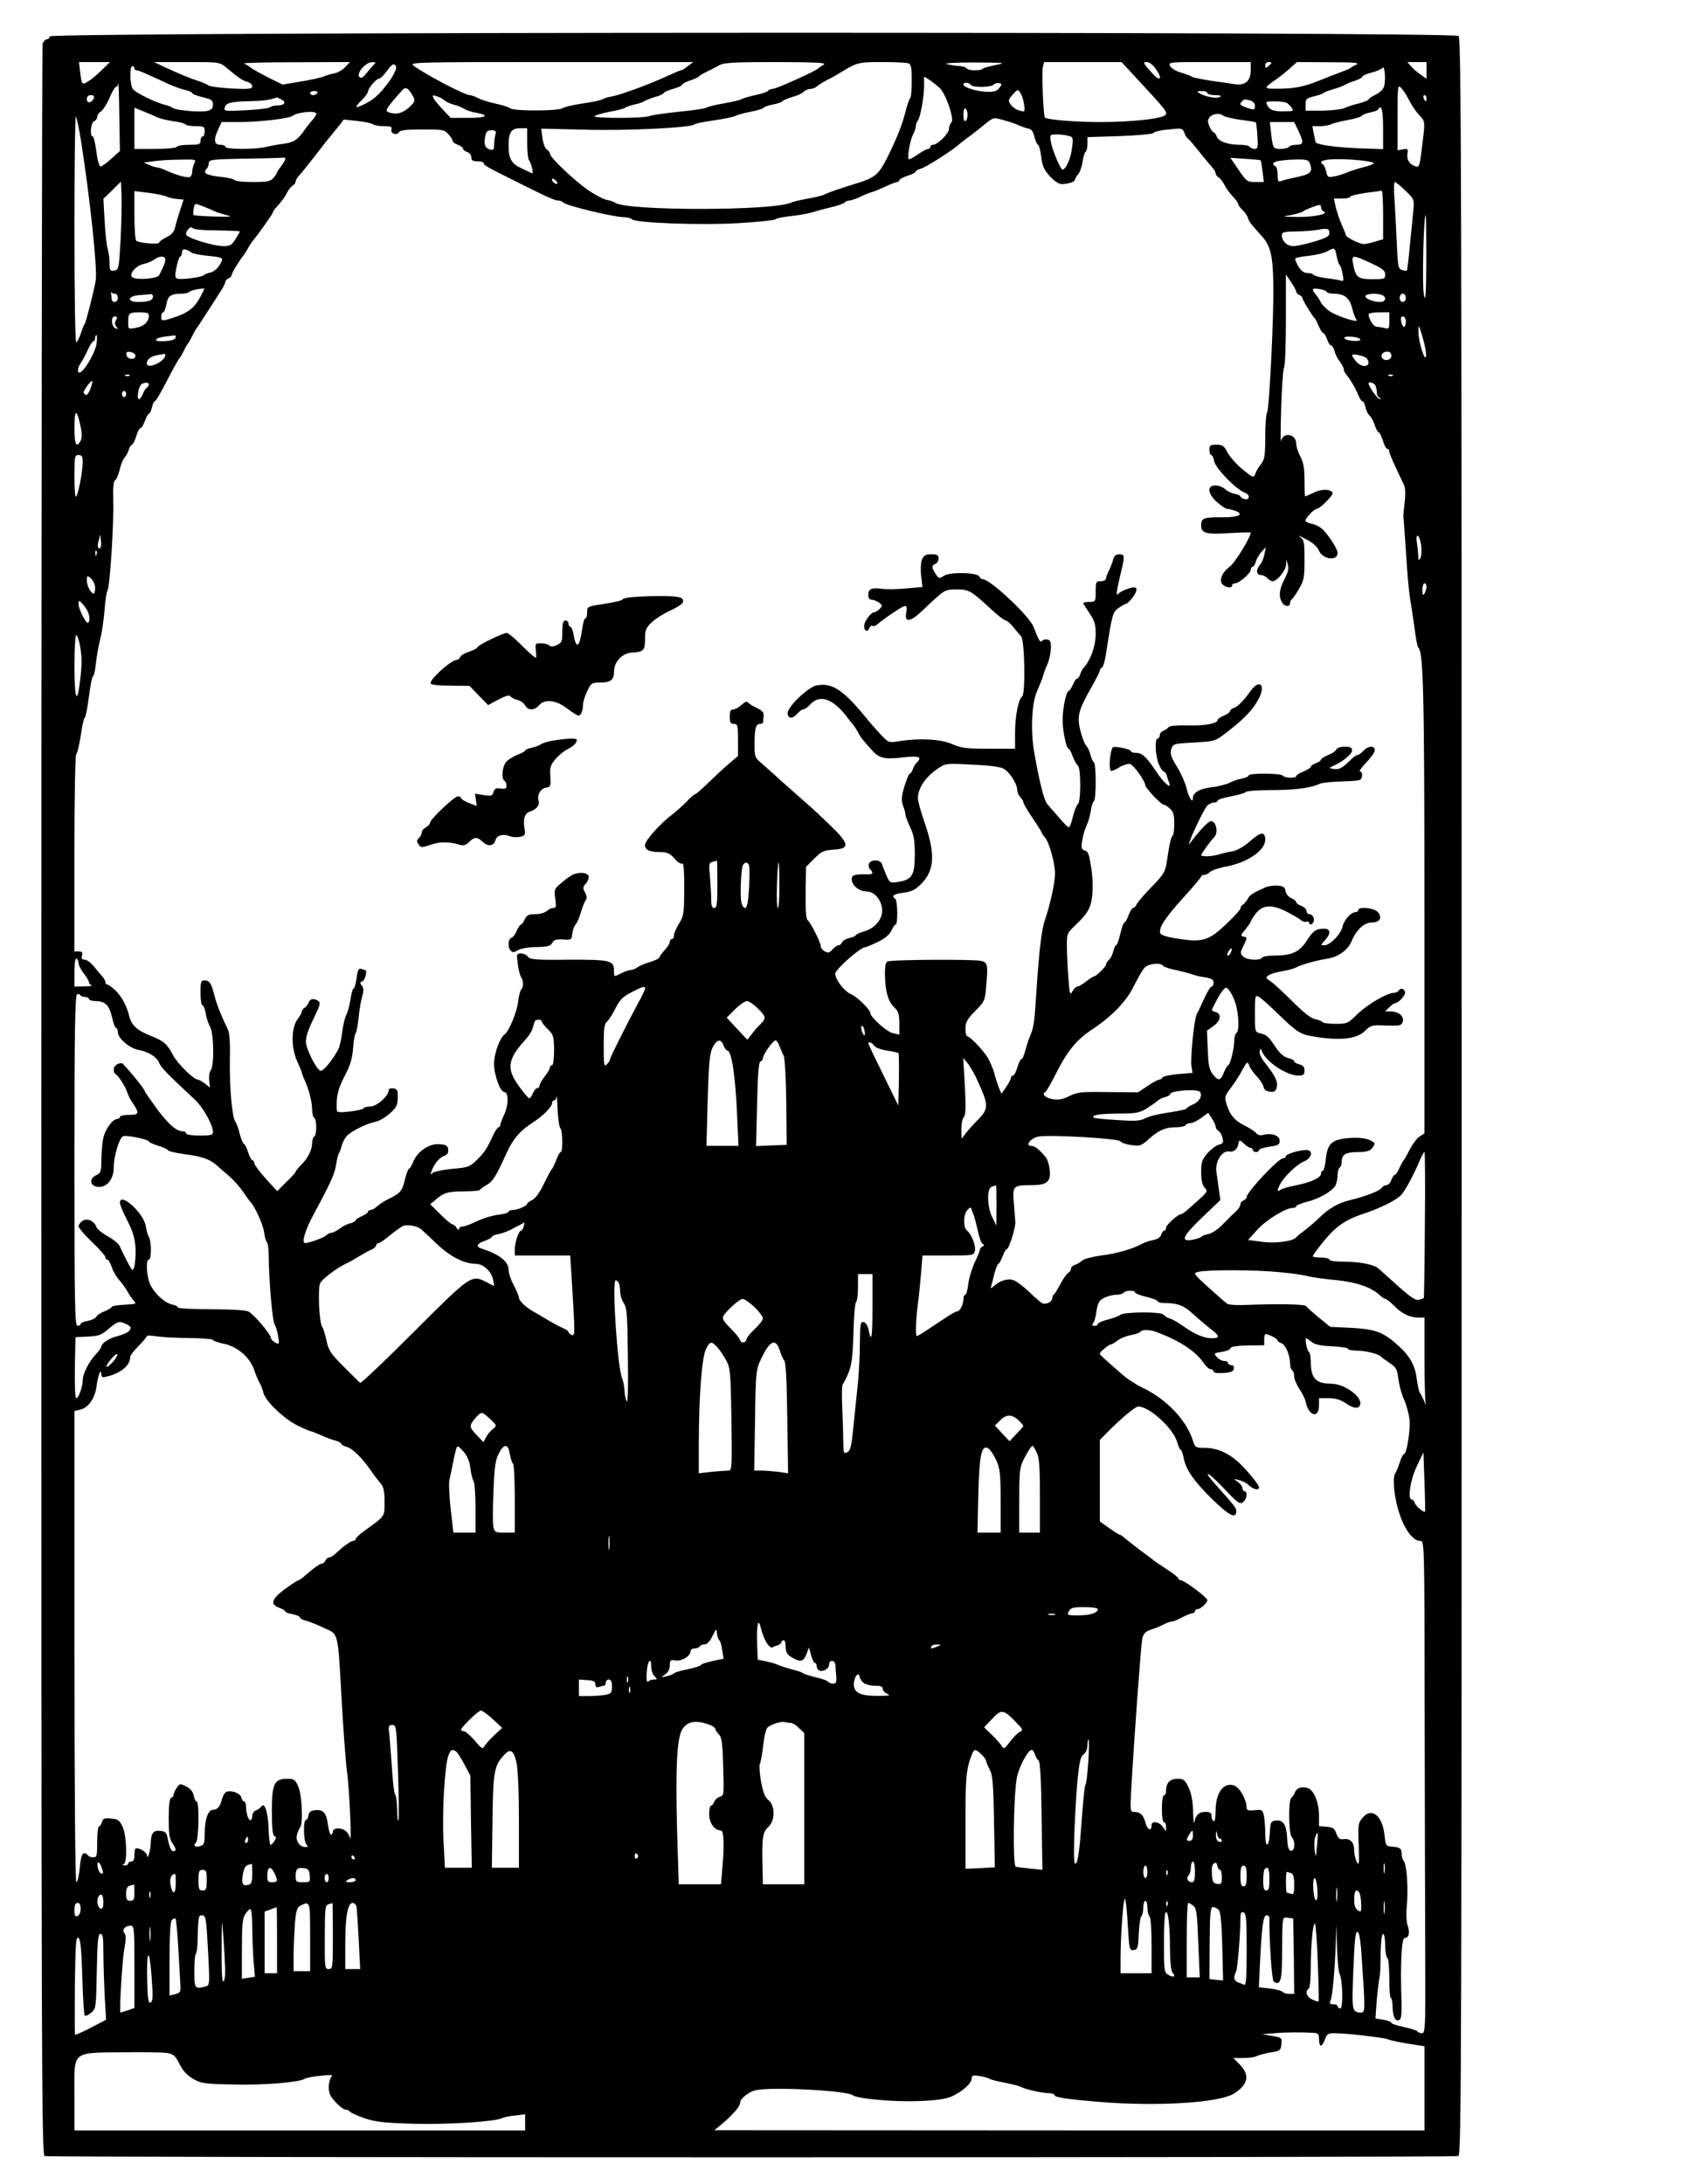 <?xml version="1.0" encoding="UTF-8" standalone="yes"?>
<svg version="1.0" xmlns="http://www.w3.org/2000/svg" width="816" height="1056" viewBox="0 0 816 1056" preserveAspectRatio="xMidYMid meet">
  <g transform="translate(0,1056) scale(0.1,-0.1)" fill="#000000" stroke="none">
    <path d="M240 10384 c0 -7 -6 -14 -14 -14 -7 0 -16 -10 -20 -22 -3 -13 -6
-2314 -6 -5114 0 -4644 1 -5092 16 -5098 20 -8 6817 -8 6838 0 15 6 16 466 16
5121 0 4462 -2 5116 -15 5129 -22 22 -6815 20 -6815 -2z m253 -162 c-21 -21
-50 -46 -66 -55 -31 -20 -32 -18 -40 51 l-5 42 75 0 75 0 -39 -38z m602 11
c58 -49 80 -64 103 -69 12 -4 22 -13 22 -21 0 -13 -15 -15 -100 -11 -54 3
-105 10 -112 15 -7 6 -31 16 -53 23 -38 12 -84 31 -170 71 l-40 19 159 0 c158
0 158 0 191 -27z m575 3 c-12 -14 -37 -28 -54 -31 -17 -3 -40 -10 -51 -15 -11
-5 -60 -16 -109 -24 l-89 -15 -71 35 c-39 20 -78 42 -86 49 -8 7 -22 15 -30
18 -8 3 104 6 249 6 l264 1 -23 -24z m136 9 c-8 -8 -24 -27 -36 -42 -15 -19
-24 -23 -32 -15 -16 16 30 71 60 71 21 1 22 -1 8 -14z m1521 -5 c-14 -11 -29
-20 -33 -20 -4 0 -30 -11 -58 -24 -86 -40 -229 -93 -271 -101 -22 -4 -44 -10
-50 -15 -5 -4 -48 -13 -95 -20 -47 -7 -91 -17 -98 -23 -18 -14 -235 -15 -253
-1 -8 6 -40 16 -72 23 -32 7 -70 19 -85 27 -15 8 -33 14 -40 14 -24 0 -218
102 -271 142 -23 17 -2 18 664 18 l688 0 -26 -20z m658 8 c-11 -6 -22 -14 -25
-17 -12 -14 -205 -101 -224 -101 -8 0 -17 -4 -21 -9 -3 -5 -31 -15 -63 -21
-31 -7 -61 -16 -67 -20 -5 -4 -44 -13 -85 -20 -41 -7 -79 -17 -85 -21 -5 -4
-64 -13 -130 -19 -66 -7 -130 -16 -143 -21 -30 -12 -279 -12 -266 0 5 4 38 14
74 21 36 6 70 15 75 20 6 4 26 11 45 15 19 4 40 11 45 15 6 4 29 14 53 21 23
6 42 15 42 19 0 4 20 13 45 20 25 7 45 16 45 21 0 4 17 13 38 20 20 6 39 15
42 19 3 4 21 15 40 24 19 9 46 23 60 31 20 12 74 15 275 15 192 -1 245 -3 230
-12z m409 6 c13 -5 16 -22 16 -83 0 -43 -3 -81 -7 -85 -5 -4 -13 -29 -20 -54
-17 -69 -39 -127 -86 -223 -45 -92 -62 -107 -152 -135 -75 -23 -140 -45 -156
-54 -9 -5 -45 -14 -80 -20 -35 -6 -73 -15 -84 -20 -88 -40 -797 -40 -850 0 -5
4 -24 11 -42 14 -17 4 -58 26 -90 48 -67 47 -183 157 -183 175 0 7 -7 16 -15
20 -8 5 -18 30 -21 55 l-6 46 213 -5 c205 -6 517 10 529 26 3 4 45 12 93 19
49 7 96 17 105 22 9 5 43 14 74 20 32 6 60 15 63 20 3 4 23 11 45 15 22 4 42
11 45 16 3 4 24 13 47 20 23 6 47 17 55 25 8 8 23 14 33 14 10 0 25 6 32 13 7
6 29 20 48 30 19 9 51 27 70 39 76 46 83 48 197 48 61 0 118 -3 127 -6z m424
-8 c-31 -6 -60 -14 -64 -18 -11 -12 -72 -10 -79 2 -3 6 -21 10 -38 11 -18 1
-43 5 -57 9 -15 5 41 8 135 8 146 -1 155 -2 103 -12z m679 -64 c142 -153 153
-166 140 -178 -20 -19 -165 -34 -317 -34 -121 0 -255 11 -266 22 -7 7 -16 219
-10 242 l6 26 188 0 187 0 72 -78z m91 48 c36 -48 27 -69 -12 -27 -48 53 -50
57 -29 57 11 0 29 -13 41 -30z m462 -8 c0 -53 -27 -77 -77 -69 -21 3 -74 11
-118 17 -44 7 -84 15 -90 19 -5 4 -29 13 -52 20 -24 6 -47 21 -53 31 -10 20
-6 20 190 20 l200 0 0 -38z m100 34 c0 -2 -7 -9 -15 -16 -12 -10 -15 -10 -15
4 0 9 7 16 15 16 8 0 15 -2 15 -4z m410 -9 c-14 -6 -27 -14 -30 -17 -3 -3 -25
-12 -50 -21 -25 -9 -70 -27 -100 -39 -74 -30 -123 -39 -200 -39 -72 0 -72 0 5
54 15 11 41 32 58 48 l31 27 156 -1 c125 0 150 -3 130 -12z m340 -28 l0 -40
-27 19 c-16 11 -37 29 -47 41 l-19 21 46 0 47 0 0 -41z m-4985 21 c11 -19 -54
-114 -107 -156 -24 -19 -79 -46 -84 -41 -3 2 9 17 26 33 16 16 30 35 30 41 0
16 40 63 54 63 6 0 22 16 36 35 26 36 35 41 45 25z m-1265 -10 c0 -5 5 -10 10
-10 10 0 32 -9 157 -67 29 -13 66 -26 83 -29 16 -4 30 -10 30 -14 0 -5 23 -13
50 -20 43 -10 50 -15 50 -36 0 -17 -7 -25 -26 -30 -32 -8 -152 2 -168 14 -6 5
-24 12 -41 16 -44 11 -138 57 -152 75 -15 19 -17 111 -3 111 6 0 10 -4 10 -10z
m6045 -87 c-3 -14 -20 -30 -40 -40 -19 -9 -35 -20 -35 -24 0 -3 -21 -12 -47
-19 -27 -6 -59 -17 -71 -23 -13 -6 -61 -11 -105 -12 l-82 0 0 30 c0 26 4 30
40 39 22 5 42 12 45 15 3 4 25 13 50 20 25 7 50 17 55 21 6 4 27 13 48 19 20
7 37 16 37 21 0 4 20 13 44 19 25 6 48 17 53 23 10 16 17 -55 8 -89z m-2149
-9 c31 -32 71 -151 56 -166 -7 -7 -12 -21 -12 -32 0 -21 -55 -76 -77 -76 -7 0
-13 -4 -13 -10 0 -5 -5 -10 -11 -10 -5 0 -27 -11 -47 -25 -20 -14 -40 -25 -45
-25 -11 0 3 87 19 119 8 14 14 33 14 42 0 8 4 19 9 25 12 12 31 116 31 171 l0
43 27 -17 c15 -10 37 -28 49 -39z m-4007 -341 c-23 -21 -47 -38 -53 -38 -6 0
-15 32 -20 73 -5 39 -13 72 -17 72 -16 0 -10 67 6 74 8 3 15 12 15 20 0 8 6
19 13 23 16 10 34 39 54 86 9 20 20 37 25 37 4 0 9 8 10 18 1 9 4 -61 5 -155
l3 -173 -41 -37z m4156 357 c8 -14 98 -13 112 1 6 6 18 9 26 7 14 -3 14 -5 1
-23 -11 -15 -26 -20 -57 -19 -49 1 -117 21 -117 35 0 12 27 12 35 -1z m2113
-60 c23 -44 37 -65 60 -90 26 -28 26 -26 10 -153 -11 -91 -13 -97 -32 -91 -29
10 -43 33 -38 62 4 22 2 24 -22 20 l-26 -5 0 160 c0 154 1 160 18 141 9 -10
23 -30 30 -44z m-4809 2 c10 -19 8 -25 -21 -52 -32 -29 -65 -36 -100 -22 -17
7 -9 20 67 105 17 20 31 12 54 -31z m2954 -35 c6 -38 5 -39 -20 -32 -26 6 -52
31 -53 49 0 6 10 20 22 33 20 21 22 22 33 5 7 -9 15 -34 18 -55z m-3418 53
c-3 -5 -13 -10 -21 -10 -8 0 -14 5 -14 10 0 6 9 10 21 10 11 0 17 -4 14 -10z
m4305 0 c0 -5 17 -10 38 -10 24 0 32 -3 23 -9 -14 -9 -67 0 -97 17 -17 10 -17
11 9 12 15 0 27 -4 27 -10z m-5386 -24 c-9 -24 -34 -28 -34 -6 0 13 7 20 20
20 13 0 17 -5 14 -14z m1696 -11 c8 -8 29 -17 45 -21 17 -4 39 -13 50 -20 11
-7 37 -16 58 -19 68 -13 50 -25 -37 -25 l-86 0 -36 38 c-19 20 -40 45 -46 55
-8 17 -7 18 14 12 12 -4 30 -13 38 -20z m4750 10 c0 -8 -2 -15 -4 -15 -2 0 -6
7 -10 15 -3 8 -1 15 4 15 6 0 10 -7 10 -15z m-5539 -6 c26 -13 15 -29 -20 -29
-15 0 -31 -4 -36 -9 -6 -5 -58 -11 -116 -14 -100 -5 -107 -5 -102 13 6 23 30
29 123 31 41 0 86 5 100 9 14 4 26 8 28 9 2 1 12 -4 23 -10z m4687 -5 c13 -4
22 -14 22 -25 0 -22 -3 -23 -46 -7 -25 9 -29 14 -20 24 13 15 14 16 44 8z
m177 -12 c6 -4 16 -14 23 -23 11 -15 8 -17 -30 -17 -56 -2 -76 5 -88 29 -10
18 -7 19 37 19 26 0 53 -4 58 -8z m-5470 -67 c17 -8 54 -17 83 -21 29 -3 55
-11 58 -15 3 -5 25 -9 50 -9 40 0 44 -2 44 -25 0 -14 -4 -25 -10 -25 -5 0 -10
-9 -10 -20 0 -18 -7 -20 -54 -20 -30 0 -58 -4 -61 -10 -3 -6 -50 -10 -106 -10
l-99 0 0 99 0 100 38 -15 c20 -8 51 -21 67 -29z m3925 10 c0 -13 -4 -27 -10
-30 -6 -4 -10 8 -10 30 0 22 4 34 10 30 6 -3 10 -17 10 -30z m2010 -66 l0
-100 -117 4 c-103 4 -196 16 -208 28 -2 2 -6 21 -10 42 l-7 37 36 0 c20 0 44
4 54 9 9 5 46 14 82 21 36 6 66 16 68 21 2 4 19 11 38 15 19 3 37 10 40 15 16
27 24 -2 24 -92z m-5160 71 c0 -5 -8 -18 -17 -28 -10 -11 -27 -32 -38 -48 -36
-51 -53 -62 -102 -69 -26 -3 -64 -10 -84 -15 -48 -13 -199 -13 -199 0 0 6 -11
10 -25 10 -30 0 -33 25 -9 76 l16 34 88 0 c96 0 239 17 255 30 23 18 115 27
115 10z m4386 -9 c5 -5 42 -14 82 -20 41 -5 75 -11 77 -13 1 -2 5 -31 7 -65 4
-55 2 -63 -13 -63 -10 0 -21 5 -24 10 -3 6 -25 10 -49 10 -57 0 -104 17 -111
41 -4 10 -10 19 -14 19 -5 0 -14 13 -21 29 -10 24 -9 33 2 45 15 17 49 21 64
7z m-5523 -129 c42 -269 79 -615 70 -667 -8 -50 -46 -199 -53 -210 -4 -5 -13
-27 -19 -47 -7 -21 -17 -40 -22 -43 -5 -4 -9 209 -9 546 0 304 3 549 7 545 4
-4 16 -60 26 -124z m4462 107 c22 -6 54 -16 70 -24 17 -7 39 -15 50 -17 14 -2
23 -15 29 -41 5 -20 13 -37 17 -37 4 0 11 -25 15 -56 5 -45 14 -65 41 -95 20
-22 44 -39 57 -39 33 0 66 11 66 22 0 5 6 16 14 24 8 8 18 34 22 59 3 25 10
48 15 51 5 3 9 20 9 38 l0 33 156 5 c86 3 159 10 163 15 3 6 36 14 73 17 66 7
68 7 77 -17 5 -14 13 -26 18 -28 4 -2 29 -31 55 -64 26 -33 55 -67 63 -76 8
-9 15 -21 15 -27 0 -6 6 -15 14 -19 7 -4 19 -19 26 -32 13 -26 24 -40 53 -72
9 -10 17 -23 17 -27 0 -5 9 -17 20 -27 11 -10 22 -26 26 -37 6 -21 13 -29 68
-90 42 -47 53 -94 55 -233 3 -156 -20 -608 -30 -619 -5 -6 -9 -58 -9 -117 0
-91 -3 -110 -20 -132 -11 -14 -24 -35 -28 -47 -8 -22 -10 -21 -62 21 -29 24
-62 61 -73 82 -16 32 -24 37 -53 37 -30 0 -34 -3 -34 -25 0 -14 4 -25 9 -25 5
0 11 -13 14 -30 8 -36 105 -136 150 -153 25 -9 22 -37 -3 -30 -11 3 -20 9 -20
13 0 4 -13 10 -29 13 -16 3 -36 13 -45 22 -9 9 -28 17 -43 18 -45 3 -44 -37 2
-79 21 -19 43 -34 51 -34 7 0 25 -5 40 -10 44 -17 14 -32 -62 -31 -92 1 -104
-4 -104 -39 0 -39 24 -45 146 -37 52 3 94 4 94 2 0 -21 -77 -147 -101 -164
-39 -29 -54 -67 -35 -87 17 -16 46 -19 46 -4 0 6 6 10 14 10 20 0 76 49 76 66
0 8 4 14 9 14 5 0 11 10 15 23 3 13 15 34 27 48 l22 24 -7 -34 c-3 -19 -13
-42 -21 -51 -21 -23 -19 -50 4 -50 10 0 24 -7 31 -15 7 -8 18 -15 26 -15 21 0
64 52 65 80 l1 25 7 -25 c6 -18 1 -38 -16 -70 -25 -49 -29 -81 -13 -111 12
-22 40 -26 40 -5 0 8 4 16 8 18 4 2 20 24 35 50 24 42 27 56 27 141 0 87 -2
96 -22 111 -13 9 0 5 27 -10 33 -16 56 -36 64 -55 19 -44 91 -54 91 -12 0 19
-45 89 -75 116 -11 10 -32 21 -48 24 -15 3 -30 9 -32 14 -6 8 41 59 54 59 16
0 83 68 77 78 -11 18 -54 19 -92 0 -21 -10 -39 -18 -41 -18 -2 0 -3 35 -3 78
0 58 -5 86 -20 115 -11 20 -20 48 -20 61 0 49 -63 60 -74 13 -2 -12 -2 59 1
158 3 99 9 188 14 197 5 9 9 114 9 234 l0 217 25 -37 c14 -20 25 -41 25 -47 0
-5 7 -12 15 -15 8 -4 15 -10 15 -15 0 -9 49 -89 60 -99 4 -3 12 -20 19 -37 8
-18 17 -33 21 -33 5 0 13 -13 19 -30 5 -16 14 -30 19 -30 6 0 13 -12 17 -27 3
-14 15 -38 26 -51 10 -14 19 -31 19 -38 0 -7 6 -19 13 -26 17 -20 46 -69 58
-100 6 -16 15 -28 19 -28 5 0 11 -13 15 -29 3 -16 13 -35 20 -41 8 -6 19 -27
25 -46 6 -19 15 -34 19 -34 4 0 13 -18 20 -40 6 -22 16 -40 21 -40 6 0 10 -5
10 -12 0 -10 21 -59 72 -164 6 -14 7 -46 2 -85 -4 -35 -7 -68 -6 -72 2 -5 7
-82 13 -170 5 -89 14 -187 19 -217 5 -30 15 -95 22 -145 6 -49 14 -92 18 -95
25 -19 30 -220 30 -1262 l0 -1088 -24 -15 c-13 -9 -34 -37 -47 -63 -13 -26
-27 -49 -30 -52 -3 -3 -12 -20 -20 -37 -8 -18 -17 -33 -22 -33 -4 0 -12 -11
-17 -25 -5 -14 -16 -25 -24 -25 -8 0 -19 -6 -23 -13 -8 -14 -77 -41 -148 -58
-60 -14 -105 -40 -149 -82 -21 -21 -55 -50 -75 -65 -20 -15 -38 -30 -41 -34
-15 -19 -99 -31 -164 -22 l-69 9 45 50 c44 48 137 105 171 105 10 0 17 4 17 8
0 5 24 14 53 22 60 15 121 51 137 79 5 11 10 33 10 50 0 16 5 33 10 36 6 3 10
16 10 29 0 34 19 46 78 46 40 0 58 5 68 18 19 24 18 28 -16 42 -19 8 -55 11
-94 8 -84 -7 -105 -26 -113 -102 -3 -31 -10 -56 -14 -56 -5 0 -9 -6 -9 -14 0
-20 -50 -43 -123 -57 -34 -7 -68 -16 -74 -22 -16 -12 -16 -2 -2 26 19 37 82
98 117 112 39 17 46 55 10 55 -35 0 -98 -20 -98 -30 0 -6 -6 -10 -14 -10 -22
0 -176 -164 -176 -188 0 -5 -7 -12 -15 -16 -8 -3 -15 -11 -15 -18 0 -8 -8 -21
-17 -30 -10 -9 -38 -36 -62 -61 -25 -27 -56 -49 -75 -53 -17 -3 -33 -10 -36
-14 -3 -4 -22 -10 -42 -14 -61 -11 -48 17 48 109 l87 83 -7 49 c-3 26 -9 65
-12 86 -8 49 27 106 61 100 23 -5 41 11 46 40 4 17 5 17 26 -2 12 -12 27 -21
33 -21 5 0 10 -4 10 -10 0 -5 7 -10 15 -10 8 0 15 4 15 10 0 5 23 12 50 16 43
6 50 10 50 29 0 25 -39 39 -80 28 -14 -4 -27 -1 -34 9 -6 8 -33 25 -59 38 -48
24 -71 53 -87 112 -7 22 -3 34 21 65 16 20 42 59 56 86 25 46 27 47 36 25 4
-13 21 -36 37 -53 15 -16 30 -39 32 -50 2 -13 12 -21 30 -23 22 -3 29 2 34 22
6 27 -7 54 -59 120 -16 19 -27 43 -24 53 4 17 5 16 12 -2 21 -50 119 -115 175
-115 25 0 30 4 30 24 0 17 -7 26 -25 30 -14 4 -25 10 -25 15 0 5 -13 12 -29
16 -19 4 -39 21 -58 48 -38 57 -44 63 -76 71 -27 6 -27 7 -27 97 0 87 1 89 20
79 11 -6 53 -43 92 -82 94 -91 108 -100 182 -111 124 -19 201 -10 241 31 25
25 32 27 100 24 67 -2 74 -1 80 18 8 26 -18 49 -57 50 l-28 0 20 20 c11 11 23
20 28 20 18 1 54 41 48 55 -6 17 -22 20 -31 5 -3 -5 -14 -10 -23 -10 -32 0
-127 -56 -175 -102 -47 -46 -51 -48 -107 -48 -32 0 -61 4 -64 9 -3 4 -19 11
-36 14 -20 4 -57 34 -110 87 -44 44 -91 87 -105 96 -24 16 -24 18 -8 29 10 7
38 15 63 19 25 4 57 12 70 19 27 14 94 33 150 42 53 8 99 41 117 83 23 56 61
92 99 92 39 0 52 25 28 51 -18 20 -94 27 -94 9 0 -5 -6 -10 -13 -10 -22 0 -57
-39 -63 -70 -8 -36 -60 -90 -87 -90 -20 0 -20 0 1 23 30 32 29 57 -2 57 -40 0
-54 -9 -86 -59 -34 -54 -72 -71 -158 -71 -28 0 -54 -4 -57 -10 -10 -16 -75
-12 -92 6 -15 14 -14 19 1 50 20 42 20 42 0 46 -14 2 -13 8 10 34 14 18 26 35
26 38 0 4 10 20 22 36 33 45 76 49 146 15 31 -16 65 -35 74 -43 9 -8 21 -11
27 -8 5 3 11 0 14 -6 3 -10 8 -10 16 -2 14 13 4 44 -15 44 -8 0 -14 7 -14 15
0 9 -11 20 -25 25 -14 5 -25 13 -25 18 0 5 -11 14 -24 20 -14 6 -26 21 -28 34
-2 18 -10 24 -37 26 -19 2 -46 -2 -60 -8 -64 -29 -75 -36 -85 -55 -6 -11 -17
-24 -23 -28 -7 -4 -13 -13 -13 -19 0 -6 -30 -39 -67 -74 -84 -81 -116 -91
-231 -73 -51 7 -86 18 -89 26 -10 26 20 72 108 170 49 53 89 101 89 105 0 5 6
8 14 8 8 0 21 6 29 14 8 8 42 20 76 26 104 19 191 78 191 130 0 42 -22 39 -77
-10 -28 -24 -59 -42 -82 -46 -20 -3 -49 -10 -65 -15 -32 -10 -86 -12 -86 -3 0
5 50 75 61 84 24 21 13 80 -14 80 -11 0 -51 -41 -92 -95 l-15 -20 6 20 c12 37
67 150 82 168 8 9 23 17 34 17 10 0 18 4 18 9 0 5 29 14 65 21 36 7 68 16 71
21 3 5 59 9 125 9 113 0 188 10 234 31 11 5 61 10 110 11 85 3 90 4 93 26 2
13 -2 22 -9 22 -7 0 6 19 29 43 23 23 42 50 42 60 0 23 -33 22 -55 -3 -10 -11
-23 -20 -28 -20 -5 0 -20 -10 -32 -22 -43 -42 -55 -49 -83 -46 -25 4 -25 5 -7
13 47 20 95 59 95 76 0 15 -8 19 -35 19 -20 0 -38 -6 -41 -13 -3 -8 -20 -20
-39 -27 -19 -8 -35 -18 -35 -22 0 -5 -11 -13 -25 -18 -14 -5 -25 -13 -25 -18
0 -4 -16 -14 -35 -22 -19 -8 -35 -17 -35 -22 0 -12 -58 -10 -65 2 -8 12 -165
13 -165 1 0 -5 -15 -12 -32 -15 -18 -3 -46 -13 -62 -21 -16 -8 -54 -18 -85
-21 -58 -7 -91 -26 -91 -53 0 -29 -21 5 -31 50 -6 24 -26 70 -46 102 -30 49
-34 64 -27 86 9 25 12 26 109 31 92 5 103 7 140 35 101 76 145 121 175 180 34
66 1 93 -41 34 -31 -44 -61 -75 -81 -82 -10 -3 -18 -10 -18 -15 0 -5 -13 -15
-30 -22 -16 -7 -30 -16 -30 -20 0 -18 -61 -30 -143 -27 -54 1 -90 -2 -95 -9
-4 -6 -15 -13 -24 -17 -10 -3 -18 -13 -18 -22 0 -8 -4 -15 -10 -15 -15 0 -12
-83 5 -124 8 -20 19 -36 24 -36 5 0 11 -8 14 -17 2 -10 8 -26 12 -36 15 -37
-25 -4 -61 51 -49 73 -69 92 -99 92 -14 0 -25 4 -25 9 0 9 -79 25 -87 18 -13
-14 -21 -102 -10 -113 3 -4 22 4 41 16 20 12 44 19 53 16 18 -6 73 -84 73
-103 0 -12 76 -93 88 -93 5 0 19 -8 30 -19 18 -15 22 -29 22 -75 0 -31 -4 -56
-8 -56 -5 0 -15 -39 -22 -87 -14 -95 -11 -90 -91 -173 -31 -32 -59 -66 -62
-74 -4 -9 -11 -16 -16 -16 -5 0 -15 -16 -22 -35 -7 -19 -16 -35 -20 -35 -4 0
-13 -25 -20 -55 -7 -30 -16 -55 -20 -55 -4 0 -10 -13 -14 -29 -3 -16 -13 -35
-21 -42 -8 -6 -14 -16 -14 -22 0 -10 -47 -57 -57 -57 -3 0 -21 -11 -39 -25
-18 -14 -37 -25 -43 -25 -6 0 -16 -10 -23 -22 -12 -21 -14 -16 -19 52 -4 41
-7 109 -8 151 -1 75 -1 76 37 112 44 43 56 57 69 83 19 36 24 114 12 195 -10
67 -15 82 -31 87 -17 4 -19 11 -13 48 3 24 13 56 20 71 8 15 17 47 21 70 3 24
10 46 15 49 12 7 12 181 0 189 -5 3 -12 19 -16 35 -4 17 -13 36 -20 44 -8 7
-20 39 -28 70 -19 70 -11 102 49 207 24 42 44 81 44 87 0 6 5 12 10 14 6 2 15
32 20 68 30 193 32 200 61 221 15 10 30 19 33 19 11 0 44 38 51 59 4 15 2 21
-9 21 -22 0 -69 -20 -79 -33 -9 -13 -5 23 11 88 24 98 24 105 -3 105 -18 0
-26 -7 -31 -27 -4 -15 -13 -38 -20 -52 -8 -14 -14 -32 -14 -38 0 -7 -11 -13
-25 -13 -23 0 -25 -3 -25 -50 0 -49 -1 -50 -30 -50 -16 0 -30 -3 -30 -6 0 -3
14 -25 30 -49 25 -36 30 -54 30 -102 0 -56 -25 -125 -57 -160 -6 -7 -15 -22
-18 -33 -3 -11 -10 -20 -14 -20 -5 0 -14 -13 -21 -30 -7 -16 -16 -30 -20 -30
-12 0 -30 -84 -30 -140 0 -54 18 -140 29 -140 4 0 13 -17 20 -37 8 -21 19 -41
25 -45 15 -10 15 -176 0 -186 -6 -4 -17 -31 -24 -59 -6 -29 -16 -53 -20 -53
-4 0 -26 21 -48 48 -23 26 -48 55 -56 64 -15 17 -36 97 -62 243 -20 107 -14
245 13 305 11 25 24 56 28 70 3 14 13 40 21 58 9 18 16 52 17 74 2 34 -2 43
-17 46 -10 2 -22 -1 -26 -7 -7 -12 -17 6 -40 67 -21 54 -210 232 -248 232 -5
0 -12 5 -14 12 -7 20 -143 24 -172 4 -23 -14 -25 -14 -40 9 -20 30 -20 41 -1
49 8 3 15 15 15 26 0 16 -6 20 -35 20 -29 0 -37 -5 -46 -27 -5 -15 -7 -50 -3
-79 l6 -52 -77 -7 c-42 -4 -95 -5 -117 -2 -52 7 -68 0 -68 -29 0 -16 6 -24 18
-24 9 0 25 -7 35 -14 16 -13 16 -15 2 -30 -9 -9 -20 -16 -25 -16 -17 0 -50
-44 -50 -67 0 -26 18 -31 26 -8 4 8 10 12 15 9 5 -3 14 0 21 6 41 34 124 90
135 90 9 0 11 -9 7 -30 -11 -52 19 -49 78 8 109 103 106 102 165 102 60 0 68
-4 169 -97 31 -29 62 -53 69 -53 6 0 22 -14 35 -30 14 -17 31 -38 39 -46 18
-20 22 -280 5 -292 -18 -12 -34 -96 -34 -176 l0 -76 -126 0 c-108 0 -133 3
-177 22 -57 25 -156 30 -255 15 -52 -9 -53 -9 -90 30 -20 21 -53 58 -72 82
-112 137 -166 172 -241 157 -40 -8 -139 -103 -139 -133 0 -29 24 -30 47 -3 10
11 22 20 28 20 7 0 22 11 35 25 46 49 109 27 175 -59 11 -15 25 -32 31 -39 6
-7 17 -23 24 -37 14 -26 21 -35 66 -85 37 -42 60 -47 152 -37 76 9 94 2 68
-23 -8 -8 -18 -24 -21 -35 -3 -11 -10 -20 -14 -20 -4 0 -15 -28 -26 -61 -15
-51 -16 -68 -7 -94 7 -17 12 -37 12 -44 0 -7 10 -33 22 -59 18 -37 23 -65 23
-134 0 -100 -13 -121 -81 -132 -38 -6 -40 -5 -56 31 -9 21 -19 46 -22 56 -7
22 -54 23 -63 1 -3 -8 -1 -20 6 -27 16 -16 14 -24 -6 -24 -70 1 -83 -3 -83
-24 0 -29 36 -59 71 -59 35 0 67 -33 75 -77 9 -48 -27 -98 -83 -115 -24 -7
-43 -16 -43 -19 0 -4 -14 -10 -31 -14 -17 -4 -33 -13 -36 -21 -3 -8 -10 -14
-17 -14 -6 0 -19 -9 -29 -20 -14 -17 -21 -18 -37 -10 -11 6 -20 17 -20 26 0
18 -50 116 -64 126 -7 5 -10 54 -9 132 l2 125 40 40 c35 35 46 40 93 43 80 5
77 27 -12 114 -40 38 -80 76 -89 84 -57 50 -178 157 -191 170 -9 8 -33 29 -53
47 -36 30 -37 34 -37 96 0 74 6 97 26 97 8 0 14 3 15 8 0 4 2 17 3 30 2 17 -6
26 -33 39 -20 9 -39 22 -43 27 -4 7 -16 2 -31 -12 -13 -12 -31 -22 -40 -22
-13 0 -17 -9 -17 -35 0 -28 4 -35 20 -35 18 0 20 -7 20 -78 l0 -77 -41 -35
c-23 -19 -68 -61 -100 -92 -33 -32 -62 -58 -67 -58 -4 0 -21 -15 -37 -32 -17
-18 -47 -45 -67 -61 -63 -47 -138 -130 -138 -153 0 -24 23 -34 80 -34 27 0 42
-7 63 -31 14 -17 31 -28 37 -24 7 4 10 -37 10 -122 -1 -118 -2 -131 -25 -168
-14 -22 -25 -48 -25 -57 0 -10 -4 -18 -10 -18 -5 0 -10 -6 -10 -14 0 -7 -11
-25 -25 -40 -14 -15 -25 -31 -25 -35 0 -4 -19 -14 -42 -21 -24 -7 -52 -18 -63
-26 -11 -8 -26 -14 -35 -14 -8 0 -28 -7 -44 -15 -37 -19 -36 -20 -36 15 0 46
-21 51 -222 50 -156 -2 -184 1 -194 14 -6 9 -21 16 -34 16 -21 0 -22 -3 -15
-52 4 -29 11 -57 16 -63 11 -12 12 -52 0 -59 -4 -3 -11 -30 -15 -60 -5 -48
-43 -140 -64 -156 -25 -19 -52 -93 -52 -144 0 -54 30 -136 50 -136 20 0 21
-60 1 -104 -12 -25 -21 -50 -21 -55 0 -6 -4 -11 -8 -11 -5 0 -16 -17 -26 -37
-28 -63 -43 -86 -81 -123 -32 -31 -42 -35 -116 -41 -44 -4 -86 -13 -95 -19
-12 -11 -13 -10 -7 6 13 37 37 66 60 75 18 6 23 15 21 32 -2 18 -10 23 -43 25
-49 4 -106 -35 -126 -85 -7 -18 -16 -33 -20 -33 -4 0 -13 -24 -20 -52 -13 -56
-22 -67 -78 -94 -19 -9 -44 -25 -55 -35 -11 -11 -26 -19 -33 -19 -7 0 -13 -4
-13 -9 0 -5 -13 -14 -30 -21 -16 -7 -30 -16 -30 -20 0 -4 -12 -11 -27 -15 -14
-3 -38 -15 -51 -26 -14 -10 -31 -19 -38 -19 -7 0 -19 -6 -26 -13 -11 -11 -83
-37 -102 -37 -18 0 -1 61 41 138 88 164 102 197 109 242 4 25 10 50 14 55 4 6
10 22 13 36 4 14 14 35 24 46 22 24 94 60 138 69 17 3 49 21 70 40 33 29 38
40 39 76 1 37 -2 43 -21 46 -14 2 -23 -2 -23 -10 0 -27 -58 -78 -89 -78 -16 0
-31 -4 -33 -9 -1 -4 -31 -11 -65 -15 -56 -6 -63 -5 -64 11 -3 59 6 99 38 160
27 51 37 84 41 133 2 36 8 70 13 75 4 6 10 39 14 75 3 36 11 82 17 102 8 29 8
41 -2 53 -10 12 -9 16 4 21 13 5 24 54 12 54 -2 0 -11 3 -19 6 -12 4 -17 -6
-22 -45 -4 -28 -10 -51 -15 -51 -4 0 -10 -22 -14 -49 -4 -28 -13 -62 -20 -76
-8 -15 -17 -54 -21 -87 -4 -33 -12 -70 -19 -82 -26 -50 -72 -106 -85 -103 -19
3 -70 104 -71 139 0 29 8 54 48 136 21 45 23 55 11 63 -22 14 -39 11 -46 -8
-4 -10 -12 -22 -20 -26 -7 -4 -13 -12 -13 -18 0 -5 -10 -23 -22 -39 -30 -42
-30 -137 0 -202 12 -26 22 -50 22 -53 0 -4 6 -21 14 -38 21 -45 36 -106 36
-144 0 -17 5 -35 10 -38 13 -8 13 -82 0 -90 -5 -3 -10 -17 -10 -30 0 -34 -20
-75 -53 -107 -15 -15 -27 -30 -27 -34 0 -3 -20 -25 -45 -49 l-44 -44 -56 61
c-30 34 -55 67 -55 75 0 7 -4 13 -8 13 -5 0 -15 18 -22 40 -7 22 -16 40 -20
40 -4 0 -13 21 -20 47 -6 26 -16 53 -21 59 -16 20 -29 167 -27 296 2 79 -1
133 -9 149 -37 78 -53 119 -65 164 -15 60 -24 75 -49 75 -17 0 -19 -8 -19 -60
0 -33 4 -60 9 -60 5 0 12 -17 16 -38 3 -22 13 -52 22 -68 18 -35 20 -188 2
-210 -6 -8 -9 -29 -7 -48 l4 -34 -24 19 c-14 10 -29 19 -34 19 -21 0 -99 77
-121 119 -29 55 -44 67 -105 92 -66 25 -96 52 -106 94 -13 53 -38 99 -69 128
-16 15 -34 27 -38 27 -5 0 -9 5 -9 12 0 6 -7 18 -15 27 -8 9 -27 31 -41 49
-14 17 -34 32 -44 32 -13 0 -17 5 -13 20 4 15 0 20 -16 20 l-21 0 0 474 c0
269 4 477 9 480 5 3 15 44 22 91 7 47 15 85 19 85 4 0 13 45 20 100 7 55 16
100 20 100 4 0 11 28 14 63 4 34 13 87 21 117 8 30 17 93 21 140 3 47 10 90
14 95 12 15 31 324 28 433 -2 64 1 95 9 100 7 4 16 27 22 50 5 24 16 51 24 60
8 9 18 27 21 40 4 12 11 22 15 22 4 0 13 18 20 40 6 22 16 40 21 40 5 0 14 16
21 35 7 19 16 35 20 35 4 0 10 14 14 30 4 17 10 30 14 30 4 0 24 33 45 73 45
87 69 130 76 137 3 3 12 19 20 35 8 17 17 32 20 35 3 3 12 19 20 35 8 17 18
35 23 40 4 6 26 39 49 75 23 36 52 81 65 101 13 19 23 40 23 46 0 6 7 13 15
17 8 3 15 10 15 15 0 9 38 72 59 97 4 5 14 21 21 34 7 13 17 29 22 34 28 34
98 132 98 139 0 4 8 16 18 26 28 32 39 46 52 72 7 13 19 28 26 32 8 4 14 13
14 19 0 6 7 18 15 27 9 9 44 52 78 96 34 45 68 88 75 95 6 8 24 30 39 48 l26
34 66 -7 c36 -4 70 -11 75 -16 6 -5 29 -9 53 -9 33 0 41 -3 37 -15 -8 -19 25
-33 36 -14 7 10 36 13 114 13 98 0 106 -1 125 -23 12 -13 21 -28 21 -33 0 -5
11 -13 25 -18 14 -5 25 -14 25 -19 0 -5 9 -13 20 -16 11 -3 20 -15 20 -26 0
-14 7 -19 30 -19 17 0 30 -4 30 -9 0 -10 14 -18 173 -97 131 -66 172 -84 189
-84 8 0 18 -4 24 -10 15 -15 240 -69 290 -70 16 0 34 -4 40 -10 18 -18 334
-30 516 -19 95 6 175 14 178 18 3 5 37 12 75 16 39 4 88 13 110 20 22 7 64 18
93 25 28 7 55 16 58 21 3 5 13 9 22 9 9 1 35 9 57 20 22 11 44 19 48 20 5 0
33 11 63 25 30 14 59 25 64 25 6 0 10 4 10 8 0 5 18 15 40 22 22 7 40 16 40
21 0 4 10 9 23 13 12 3 51 25 87 48 66 43 78 52 109 78 10 8 25 20 33 25 8 6
39 29 68 53 59 48 52 45 105 31z m1425 -51 c27 -57 26 -68 -9 -68 -17 0 -33
-4 -36 -10 -3 -5 -22 -10 -40 -10 -38 0 -39 3 -48 88 l-5 42 59 0 59 0 20 -42z
m-3730 -61 c0 -40 4 -77 9 -82 11 -13 24 -68 14 -63 -4 2 -27 13 -50 24 -49
22 -63 47 -63 110 0 64 13 84 55 84 l35 0 0 -73z m-154 41 c-3 -13 -6 -35 -6
-50 0 -21 -4 -25 -19 -21 -25 6 -32 25 -24 63 4 24 11 30 30 30 21 0 24 -4 19
-22z m2772 -5 c23 -5 24 -9 17 -61 -6 -49 -29 -101 -46 -102 -9 0 -50 96 -56
134 -6 35 -5 36 28 36 19 0 45 -3 57 -7z m-3788 -112 c0 -4 -9 -20 -20 -34
-11 -14 -20 -28 -20 -31 0 -3 -8 -15 -17 -26 -15 -17 -30 -20 -100 -20 -45 0
-84 4 -88 9 -3 5 -34 13 -70 16 -67 8 -86 18 -66 38 6 6 11 19 11 29 0 16 15
18 178 21 97 1 180 4 185 5 4 1 7 -2 7 -7z m4718 -6 c1 -1 5 -25 9 -54 l6 -51
-41 0 c-39 0 -43 3 -81 59 l-40 58 72 -5 c40 -2 73 -6 75 -7z m-5158 -14 c-5
-11 -10 -29 -10 -40 0 -11 -5 -23 -10 -26 -11 -7 -64 7 -117 31 -17 8 -36 14
-41 14 -6 0 -23 5 -39 12 l-28 12 45 6 c25 4 82 8 128 8 79 2 82 1 72 -17z
m5394 3 c18 -47 9 -56 -74 -73 -25 -5 -53 -12 -62 -16 -15 -6 -18 -2 -18 28 0
20 -4 39 -10 42 -32 20 2 31 101 34 44 1 58 -3 63 -15z m254 10 c34 -4 59 -10
57 -14 -3 -4 -26 -13 -52 -19 -27 -7 -61 -18 -78 -25 -16 -7 -44 -16 -62 -19
-29 -6 -32 -4 -38 23 -4 16 -11 32 -16 35 -38 24 54 33 189 19z m-3892 -111
c-7 -7 -26 7 -26 19 0 6 6 6 15 -2 9 -7 13 -15 11 -17z m-2113 -278 c-8 -135
-9 -140 -30 -143 -21 -3 -23 1 -23 36 0 21 -4 52 -9 68 -5 16 -12 77 -15 136
l-6 107 43 41 42 42 3 -74 c1 -40 -1 -136 -5 -213z m6215 243 c41 -39 43 -44
39 -87 -2 -25 -10 -102 -17 -171 -6 -69 -13 -127 -15 -128 -2 -2 -13 -1 -24 3
-18 5 -20 17 -25 133 -3 70 -8 164 -11 210 -4 45 -3 82 2 82 4 0 28 -19 51
-42z m-5993 -28 c11 -5 34 -11 52 -12 l31 -3 -18 -55 c-10 -30 -21 -68 -24
-83 -5 -19 -18 -33 -41 -44 -19 -9 -35 -21 -35 -26 0 -10 -92 -3 -110 8 -6 4
-10 58 -10 124 l0 117 68 -8 c37 -5 76 -13 87 -18z m5885 -88 l0 -119 -39 -11
c-21 -7 -45 -12 -54 -12 -20 0 -86 32 -87 43 0 4 -9 26 -20 50 -10 23 -23 61
-29 85 l-9 42 39 0 c21 0 39 4 39 8 0 5 33 13 73 19 39 5 75 10 80 11 4 1 7
-51 7 -116z m-5655 18 c11 -6 38 -14 60 -20 33 -8 23 -9 -57 -7 -54 2 -99 5
-102 7 -2 3 -2 17 1 32 5 26 5 26 41 12 21 -8 46 -19 57 -24z m5355 16 c0 -8
6 -16 13 -19 28 -11 -50 -27 -126 -26 -77 1 -79 2 -34 9 27 5 54 13 60 18 12
9 64 30 80 31 4 1 7 -5 7 -13z m509 -253 c-1 -175 -4 -208 -12 -166 -9 47 -1
383 9 383 2 0 3 -98 3 -217z m-5850 143 c61 -1 111 -3 111 -5 0 -2 -9 -19 -21
-37 -17 -29 -27 -34 -57 -34 -52 0 -182 41 -182 57 0 21 24 43 32 30 4 -6 50
-11 117 -11z m5381 -15 c0 -13 -18 -23 -73 -39 -40 -12 -86 -22 -101 -22 -30
0 -55 23 -56 53 0 14 10 17 68 18 37 0 85 4 107 8 47 9 55 6 55 -18z m-5504
-92 c6 -5 37 -11 70 -15 88 -9 88 -9 67 -44 -10 -17 -29 -34 -43 -37 -14 -3
-30 -9 -35 -14 -14 -10 -111 -23 -128 -16 -11 4 -12 15 -3 56 5 28 14 51 18
51 4 0 8 9 8 20 0 19 19 19 46 -1z m5539 -16 c4 -21 10 -40 14 -43 5 -3 11
-22 15 -44 6 -31 5 -38 -7 -33 -8 3 -39 8 -71 12 -31 4 -59 11 -62 16 -3 5
-16 9 -30 9 -17 0 -30 10 -44 32 -10 17 -17 35 -15 38 3 4 32 10 65 13 33 4
73 13 88 21 38 21 39 20 47 -21z m-5665 -18 c0 -8 -5 -25 -12 -38 -6 -12 -14
-29 -18 -37 -8 -17 -106 -26 -129 -11 -21 13 16 58 55 65 17 4 39 13 50 21 25
19 54 19 54 0z m5831 -17 c56 -26 69 -36 69 -55 0 -22 -4 -23 -63 -23 -69 0
-80 9 -92 74 -9 45 -3 45 86 4z m-5667 -172 c-27 -48 -59 -71 -129 -93 -53
-17 -55 -16 -55 7 0 11 4 20 9 20 5 0 12 18 16 39 7 41 21 51 76 51 14 0 29 4
35 9 7 8 63 19 72 15 1 0 -9 -22 -24 -48z m5454 32 c2 -4 17 -8 32 -8 53 0 77
-19 90 -69 6 -25 16 -51 21 -57 15 -18 -89 15 -128 40 -18 12 -38 32 -45 46
-7 14 -19 31 -25 38 -7 7 -13 17 -13 22 0 11 64 0 68 -12z m-5862 -8 c8 0 14
-9 14 -20 0 -11 -7 -20 -15 -20 -8 0 -15 6 -15 14 0 8 -2 20 -3 28 -2 7 -2 10
0 6 3 -5 11 -8 19 -8z m184 -14 c0 -18 -22 -26 -71 -26 -56 0 -54 28 4 33 23
2 48 4 55 5 6 1 12 -4 12 -12z m5944 8 c25 -10 19 -34 -8 -34 -35 0 -78 18
-71 30 7 11 54 13 79 4z m116 -14 c0 -11 -7 -20 -15 -20 -8 0 -15 9 -15 20 0
11 7 20 15 20 8 0 15 -9 15 -20z m-6080 -87 c-1 -30 -24 -51 -63 -58 -37 -7
-37 -7 -37 27 0 44 4 48 57 48 34 0 43 -3 43 -17z m6000 -24 c0 -38 -2 -41
-22 -35 -13 3 -30 6 -39 6 -15 0 -39 38 -39 60 0 6 23 10 50 10 l50 0 0 -41z
m-6159 3 c-7 -13 -6 -23 2 -32 9 -10 9 -12 -3 -8 -21 6 -26 58 -5 58 12 0 14
-4 6 -18z m6239 -7 c0 -14 -4 -25 -9 -25 -5 0 -11 11 -13 25 -4 17 -1 25 8 25
8 0 14 -11 14 -25z m98 -165 c-4 -38 -38 69 -37 117 0 36 2 34 20 -27 11 -36
18 -76 17 -90z m-6431 59 c-7 -51 -75 -159 -88 -138 -5 9 -1 25 12 44 10 16
27 47 36 68 9 20 20 37 25 37 4 0 8 7 8 15 0 8 3 15 6 15 4 0 4 -18 1 -41z
m383 32 c0 -13 -26 -21 -68 -21 -45 0 -31 17 18 23 19 2 38 5 43 5 4 1 7 -2 7
-7z m5730 -13 c0 -12 -73 -6 -77 7 -2 7 12 9 37 7 22 -2 40 -8 40 -14z m-5925
-78 c0 -22 -39 -19 -43 3 -3 15 1 18 20 15 12 -2 23 -10 23 -18z m6075 0 c0
-21 -33 -29 -45 -10 -9 15 4 30 26 30 12 0 19 -7 19 -20z m-5930 3 c-2 -32
-90 -71 -90 -40 0 19 19 34 50 40 14 2 28 5 33 6 4 0 7 -2 7 -6z m5812 -17
c26 -38 -22 -50 -53 -13 -10 12 -18 25 -19 29 0 11 64 -3 72 -16z m-5985 -82
c-3 -3 -12 -4 -19 -1 -8 3 -5 6 6 6 11 1 17 -2 13 -5z m6110 0 c-3 -3 -12 -4
-19 -1 -8 3 -5 6 6 6 11 1 17 -2 13 -5z m-6299 -62 c-13 -33 -22 -39 -33 -22
-5 8 35 64 42 57 1 -2 -3 -18 -9 -35z m282 19 c0 -6 -5 -13 -11 -16 -5 -4 -14
-18 -19 -31 -5 -13 -13 -24 -18 -24 -12 0 -2 63 12 72 16 11 36 10 36 -1z
m5934 -7 c3 -9 6 -24 6 -34 0 -10 6 -21 13 -23 8 -4 8 -6 0 -6 -9 -1 -53 60
-53 75 0 12 29 2 34 -12z m-6044 -39 c0 -8 -4 -15 -10 -15 -5 0 -10 7 -10 15
0 8 5 15 10 15 6 0 10 -7 10 -15z m-221 -153 c8 -37 8 -59 1 -73 -21 -38 -30
-18 -30 63 0 90 11 94 29 10z m11 -175 c0 -43 -19 -147 -31 -167 -5 -9 -9 26
-9 93 0 100 1 107 20 107 16 0 20 -7 20 -33z m86 -415 c-12 -11 -17 7 -9 34
l8 29 3 -28 c2 -16 1 -31 -2 -35z m6388 12 c3 -25 2 -53 -4 -62 -8 -14 -9 -13
-10 8 0 14 -3 42 -6 63 -4 22 -3 37 3 37 6 0 13 -21 17 -46z m-6407 -46 c-3
-8 -6 -5 -6 6 -1 11 2 17 5 13 3 -3 4 -12 1 -19z m-7 -160 c0 -16 -3 -28 -6
-28 -14 0 -33 36 -34 62 0 27 1 27 20 11 11 -10 20 -30 20 -45z m6440 5 c0
-10 -5 -25 -10 -33 -7 -11 -10 -7 -10 18 0 17 5 32 10 32 6 0 10 -8 10 -17z
m-6474 -123 c6 -14 8 -33 5 -43 -6 -15 -11 -11 -29 21 -12 22 -22 49 -22 61 0
20 1 20 18 3 9 -9 22 -28 28 -42z m-39 -162 c10 -57 10 -92 -1 -180 -14 -110
-26 -72 -26 81 0 83 4 151 9 151 4 0 13 -24 18 -52z m4470 -596 c29 -18 63
-73 63 -100 0 -11 7 -27 15 -36 8 -8 15 -19 15 -25 0 -5 20 -40 45 -77 25 -36
45 -69 45 -72 0 -3 7 -13 15 -22 20 -22 49 -127 48 -175 0 -43 -24 -151 -49
-224 -17 -48 -29 -157 -43 -376 -8 -124 -11 -143 -31 -190 -5 -11 -14 -39 -20
-62 -6 -24 -14 -43 -19 -43 -4 0 -13 -18 -20 -40 -6 -22 -16 -40 -21 -40 -6 0
-10 -5 -10 -11 0 -5 -10 -25 -23 -44 l-23 -33 -11 26 c-6 15 -17 47 -23 71 -6
24 -22 60 -34 80 -25 39 -85 101 -98 101 -4 0 -8 17 -8 37 0 31 8 45 47 85 47
47 47 49 54 129 8 94 6 105 -24 113 -34 9 -440 7 -455 -3 -9 -6 -13 -29 -11
-77 2 -75 17 -120 49 -149 15 -14 20 -30 20 -72 l0 -55 -32 7 c-29 7 -108 77
-108 97 0 16 -65 80 -95 92 -32 14 -75 70 -75 99 0 19 121 127 144 127 5 0 33
12 62 26 35 17 57 36 66 55 7 16 16 29 20 29 12 0 10 118 -2 125 -21 13 -8 23
41 29 42 6 57 14 89 47 62 66 64 145 9 302 -16 45 -29 94 -29 108 0 48 37 103
95 142 39 27 40 27 170 20 87 -4 137 -11 152 -21z m-1387 -557 c0 -96 -3 -115
-15 -115 -11 0 -15 11 -15 43 0 23 -3 72 -6 109 -6 59 -5 67 12 71 11 3 20 5
22 6 1 0 2 -51 2 -114z m153 91 c3 -8 3 -57 0 -110 -4 -68 -10 -96 -19 -96 -7
0 -15 12 -18 28 -7 36 -2 164 8 180 10 16 23 15 29 -2z m147 -96 c0 -60 -3
-110 -7 -110 -5 0 -7 49 -5 110 2 60 5 110 8 110 2 0 4 -49 4 -110z m2184
-324 c-3 -9 -10 -16 -15 -16 -5 0 -4 9 3 20 14 22 21 20 12 -4z m-5574 -53 c0
-9 11 -31 25 -49 14 -18 25 -37 25 -42 0 -6 6 -13 13 -15 6 -3 -9 -6 -35 -6
l-48 -1 0 71 c0 44 4 68 10 64 6 -3 10 -13 10 -22z m5245 -12 c3 -5 31 -15 63
-21 31 -7 66 -16 77 -20 11 -5 39 -12 63 -15 32 -5 42 -11 42 -26 0 -10 -4
-19 -10 -19 -5 0 -21 -26 -35 -57 -15 -32 -30 -66 -36 -75 -13 -24 -32 -214
-26 -253 l5 -32 -71 -6 c-40 -4 -73 -11 -75 -17 -2 -5 -9 -10 -15 -10 -7 0
-32 -14 -57 -31 l-45 -30 -145 1 c-130 2 -149 0 -187 -19 -32 -16 -52 -20 -83
-15 -35 6 -54 26 -32 36 4 2 29 46 55 98 52 101 95 153 167 201 99 66 169 138
204 211 19 38 42 78 52 89 18 20 78 27 89 10z m-2505 -111 c0 -5 -14 -36 -32
-67 -53 -98 -138 -267 -138 -276 0 -5 -7 -15 -15 -23 -13 -14 -15 -4 -15 89 0
84 3 107 16 118 9 7 27 36 41 64 20 40 34 55 76 77 59 30 67 32 67 18z m2848
-49 c23 -50 30 -155 12 -166 -5 -3 -10 -20 -10 -36 0 -38 -20 -119 -29 -119
-4 0 -13 -16 -21 -35 -16 -42 -28 -43 -55 -7 -16 21 -21 46 -23 118 l-4 91 31
22 c36 26 41 60 11 68 -12 3 -19 8 -18 12 34 71 60 110 71 105 8 -3 24 -26 35
-53z m-5557 9 c10 0 19 -4 19 -10 0 -5 15 -10 33 -10 46 -1 65 -20 79 -78 6
-29 15 -52 20 -52 4 0 8 -9 8 -21 0 -28 57 -78 100 -85 49 -9 87 -33 100 -63
9 -23 37 -51 173 -178 39 -36 87 -122 87 -155 0 -16 -9 -18 -65 -18 -37 0 -65
4 -65 10 0 6 -6 10 -13 10 -33 0 -69 31 -126 106 -33 46 -61 85 -61 89 0 10
-103 135 -111 135 -21 0 -39 -14 -39 -30 0 -10 3 -20 8 -22 12 -5 49 -62 57
-88 4 -14 15 -36 25 -50 35 -52 34 -60 -15 -60 -25 0 -45 -4 -45 -10 0 -5 -6
-10 -13 -10 -23 0 -60 -52 -68 -95 -5 -22 -8 -68 -9 -103 0 -57 -2 -63 -25
-74 -35 -16 -30 -52 7 -56 44 -5 78 36 78 93 0 54 27 145 46 152 16 6 124 -16
124 -26 0 -3 20 -13 44 -20 25 -7 46 -17 48 -22 2 -5 37 -13 79 -19 82 -10
122 -24 154 -51 11 -10 38 -34 61 -53 23 -20 54 -55 70 -78 16 -24 31 -45 34
-48 21 -19 61 -107 67 -145 3 -25 10 -48 14 -51 5 -3 9 -38 9 -77 1 -112 18
-307 28 -320 5 -7 13 -32 17 -55 7 -42 6 -43 -14 -33 -12 7 -21 17 -21 23 0
17 -83 115 -108 127 -13 7 -89 11 -182 11 -88 0 -160 4 -160 9 0 5 -12 11 -27
14 -35 7 -85 52 -106 96 -18 37 -23 121 -7 121 13 0 13 85 1 108 -6 9 -13 34
-16 54 -10 64 -125 167 -125 113 0 -8 11 -36 24 -62 35 -69 44 -93 50 -140 6
-45 -2 -123 -13 -123 -5 0 -32 50 -63 117 -6 11 -32 33 -59 47 -26 15 -50 34
-53 44 -10 29 -43 44 -66 30 -11 -7 -20 -19 -20 -27 0 -7 29 -41 65 -76 36
-34 65 -67 65 -73 0 -7 4 -12 9 -12 5 0 15 -17 22 -37 6 -20 23 -48 36 -62 13
-15 31 -39 40 -56 9 -16 23 -36 31 -45 14 -14 10 -15 -46 -18 -34 -2 -62 -6
-62 -11 0 -4 -16 -13 -35 -21 -19 -7 -36 -19 -39 -26 -3 -7 -21 -16 -40 -20
-20 -3 -36 -10 -36 -15 0 -5 -7 -9 -15 -9 -13 0 -15 95 -15 799 0 631 3 800
13 804 6 2 14 0 15 -4 2 -5 12 -9 23 -9z m3254 -55 c41 -40 42 -48 13 -77 -13
-12 -32 -34 -43 -49 l-20 -26 -50 53 -50 54 40 40 c22 22 48 40 58 40 10 0 33
-16 52 -35z m-1045 -63 c0 -5 13 -22 30 -38 27 -27 29 -34 30 -101 0 -42 -4
-73 -10 -73 -5 0 -10 -5 -10 -11 0 -6 -11 -25 -25 -43 -14 -18 -25 -38 -25
-44 0 -7 -5 -12 -10 -12 -6 0 -16 -11 -22 -25 -6 -14 -14 -25 -18 -25 -4 0
-25 25 -48 56 -64 87 -58 131 29 227 17 18 32 43 36 57 3 14 8 28 10 33 6 10
33 9 33 -1z m1562 -47 c3 -13 2 -22 -2 -20 -11 7 -20 45 -10 45 4 0 10 -11 12
-25z m-682 -70 c5 -14 14 -25 19 -25 20 0 39 -127 47 -327 l6 -133 -78 0 -77
0 6 219 c5 177 9 225 23 255 21 42 41 46 54 11z m270 -2 c6 -16 15 -37 21 -48
5 -11 11 -111 12 -225 l2 -205 -74 -3 -74 -3 5 202 c3 144 8 204 16 207 7 2
12 9 12 16 0 16 49 86 61 86 5 0 14 -12 19 -27z m458 2 c4 -9 31 -19 60 -24
29 -4 55 -10 58 -13 2 -3 3 -61 2 -129 l-3 -124 -72 147 c-40 81 -73 150 -73
153 0 11 19 4 28 -10z m491 -150 c65 -140 66 -152 11 -209 -22 -22 -49 -52
-59 -66 l-20 -25 -1 46 c0 25 5 50 10 55 12 12 13 49 5 189 l-6 100 21 -25
c11 -14 28 -43 39 -65z m1086 -75 c12 -19 -5 -48 -35 -60 -17 -7 -30 -16 -30
-19 0 -4 -37 -12 -82 -19 -46 -6 -98 -18 -117 -28 -28 -14 -50 -15 -140 -9
-58 3 -108 9 -110 11 -13 13 22 19 112 20 90 0 107 3 142 24 22 14 46 30 53
37 7 7 24 16 38 19 13 3 24 10 24 14 0 18 135 27 145 10z m-3095 -174 c12 -12
13 -116 2 -116 -4 0 -14 -17 -21 -37 -8 -21 -17 -40 -20 -43 -4 -3 -22 -36
-40 -73 -20 -42 -42 -72 -57 -79 -13 -6 -24 -14 -24 -18 0 -10 -47 -30 -70
-30 -11 0 -20 -4 -20 -9 0 -4 -22 -11 -49 -14 -28 -3 -74 -17 -104 -31 -30
-15 -61 -26 -70 -26 -10 0 -17 -6 -17 -12 0 -7 -5 -5 -11 5 -5 9 -14 17 -20
17 -5 0 -32 22 -59 49 l-49 49 24 20 c41 36 62 42 139 42 41 0 76 3 78 8 2 4
16 14 32 23 30 17 45 41 96 154 32 70 65 108 130 150 46 29 90 74 90 91 0 8 5
14 10 14 6 0 11 8 12 18 1 9 4 -19 5 -63 2 -44 8 -84 13 -89z m3170 7 c0 -7 6
-16 13 -20 8 -4 17 -20 20 -34 6 -23 3 -28 -17 -33 -13 -3 -38 -22 -55 -41
-27 -31 -31 -43 -31 -92 0 -39 5 -62 17 -75 15 -17 14 -20 -28 -58 -69 -62
-79 -70 -86 -70 -15 0 -73 -52 -73 -66 0 -7 -4 -14 -9 -14 -5 0 -11 -9 -14
-19 -3 -12 -18 -22 -38 -26 -19 -4 -43 -12 -54 -18 -45 -25 -124 -48 -199 -57
-43 -6 -85 -17 -92 -25 -8 -7 -23 -17 -34 -20 -11 -3 -20 -12 -20 -20 0 -7 -6
-15 -12 -18 -7 -3 -24 -27 -38 -53 -14 -27 -28 -50 -32 -52 -5 -2 -8 -10 -8
-17 0 -19 -31 -35 -50 -25 -8 5 -37 29 -63 55 -27 25 -59 50 -73 55 -27 11
-68 -1 -97 -28 -14 -12 -17 -13 -13 -1 2 8 10 35 16 62 7 26 16 47 19 47 4 0
13 16 20 35 7 19 16 35 20 35 11 0 44 105 42 133 -1 12 -4 53 -7 91 -7 82 -4
86 83 86 78 0 97 16 90 76 -2 23 -11 49 -18 58 -33 40 -54 56 -71 56 -32 0 -2
38 35 45 56 10 387 -9 396 -23 4 -6 28 -15 53 -18 42 -6 48 -4 85 29 47 43 80
57 133 57 21 0 42 5 45 10 3 6 14 10 24 10 9 0 32 11 51 25 l34 25 18 -28 c10
-15 18 -32 18 -39z m1012 -475 c-1 -194 -4 -353 -5 -354 -1 -1 -11 -4 -23 -8
-16 -5 -39 10 -105 69 -46 42 -89 80 -95 85 -23 17 -91 30 -161 30 -42 0 -73
4 -73 10 0 6 -18 10 -40 10 -22 0 -40 3 -40 6 0 9 66 92 94 119 40 39 82 64
146 85 88 29 163 67 188 93 19 21 63 102 93 175 8 17 16 32 19 32 3 0 4 -158
2 -352z m-2072 95 l-1 -98 -19 39 c-26 52 -28 143 -2 149 9 3 18 5 20 6 1 0 2
-43 2 -96z m-110 -48 c4 -11 13 -46 20 -77 6 -31 17 -59 23 -62 9 -5 9 -7 0
-12 -7 -3 -13 -10 -13 -15 0 -4 -11 -34 -26 -64 -14 -31 -28 -78 -31 -106 -3
-27 -10 -49 -14 -49 -5 0 -9 -9 -9 -21 0 -25 -17 -59 -30 -59 -5 0 -26 -11
-47 -25 -21 -14 -45 -30 -53 -35 -8 -5 -32 -21 -53 -35 -21 -14 -40 -25 -42
-25 -8 0 -5 80 4 150 5 36 12 104 16 153 l7 87 124 0 c123 0 124 0 130 24 5
23 -18 81 -39 97 -18 13 -18 74 0 96 11 14 19 18 21 10 2 -7 7 -21 12 -32z
m-2177 -55 c-3 -11 -9 -20 -13 -20 -11 0 -30 -57 -30 -91 l0 -29 134 0 134 0
6 -92 c18 -296 18 -298 1 -292 -8 3 -15 10 -15 14 0 4 -12 13 -27 19 -16 7
-46 23 -68 36 -22 13 -53 32 -70 41 -40 22 -75 55 -75 70 0 7 -11 34 -25 60
-14 26 -25 59 -25 75 0 40 -45 75 -132 103 -28 9 -21 24 17 37 19 7 35 16 35
20 0 4 15 10 33 13 18 3 53 17 77 31 25 13 46 24 47 25 0 0 -1 -9 -4 -20z
m-497 -12 c8 -7 43 -40 77 -72 64 -61 131 -96 187 -96 37 0 77 -36 85 -77 l6
-31 -38 19 c-72 38 -76 35 -352 -241 -139 -139 -255 -249 -259 -246 -4 3 -40
39 -79 78 -64 64 -74 79 -84 128 -7 30 -16 60 -21 66 -14 19 -22 188 -9 211
11 21 84 75 125 94 12 5 39 20 61 34 22 13 50 29 63 34 12 6 22 15 22 21 0 5
5 10 11 10 6 0 31 17 57 39 26 21 54 41 62 44 21 8 67 0 86 -15z m4156 -209
c57 -5 119 -14 138 -20 19 -5 79 -13 133 -18 99 -10 169 -34 211 -73 11 -10
23 -18 28 -18 4 0 23 -15 41 -33 37 -38 76 -57 117 -57 l30 0 0 -192 c0 -106
3 -204 5 -218 4 -19 3 -18 -6 5 -7 17 -16 35 -21 41 -5 7 -11 36 -15 65 -7 64
-32 111 -87 161 -75 68 -110 81 -227 88 l-105 5 -55 45 c-30 25 -57 49 -61 55
-7 10 -134 12 -289 6 -42 -2 -83 0 -92 5 -8 5 -49 41 -91 79 -76 69 -76 70
-49 76 46 11 285 10 395 -2z m-1972 -166 c0 -151 -5 -180 -19 -111 -4 19 -14
34 -24 36 -15 3 -17 -8 -18 -105 0 -59 -5 -144 -9 -188 -5 -44 -14 -135 -21
-203 -10 -102 -15 -125 -30 -133 -17 -9 -19 -5 -20 43 0 29 -2 104 -5 167 -3
63 -2 117 3 120 4 3 17 29 28 56 15 39 20 80 23 190 2 77 7 144 13 150 5 5 9
37 9 72 l0 63 35 0 35 0 0 -157z m-1226 111 c3 -9 6 -28 6 -43 0 -14 8 -38 17
-51 15 -22 18 -56 20 -260 2 -149 0 -228 -6 -215 -5 11 -10 34 -10 52 -1 17
-6 44 -12 60 -23 54 -50 473 -31 473 5 0 13 -7 16 -16z m2496 -42 c0 -5 25
-15 55 -22 30 -7 55 -17 55 -22 0 -4 15 -8 34 -8 62 0 93 -12 137 -53 24 -22
63 -55 86 -73 45 -34 45 -44 3 -44 -36 0 -85 21 -136 58 -22 16 -51 33 -65 37
-13 4 -27 13 -31 19 -10 15 -191 14 -209 -1 -8 -6 -36 -17 -62 -23 -26 -7 -47
-16 -47 -21 0 -5 -7 -9 -16 -9 -12 0 -14 4 -6 13 5 6 13 33 16 60 6 38 13 50
36 62 16 8 42 15 59 15 16 0 33 5 36 10 7 12 55 13 55 2z m-1840 -72 c22 -21
40 -46 40 -54 0 -8 -18 -32 -40 -52 -22 -21 -40 -43 -40 -51 0 -7 -7 -13 -15
-13 -8 0 -15 4 -15 10 0 5 -15 25 -32 43 -65 67 -65 62 -17 112 24 24 52 45
61 45 9 0 35 -18 58 -40z m-3037 -83 c21 -11 23 -16 13 -30 -7 -9 -32 -20 -55
-26 -40 -9 -81 -35 -81 -52 0 -4 -12 -21 -26 -36 -34 -36 -64 -96 -64 -126 0
-32 -20 -87 -31 -87 -6 0 -8 61 -7 148 l3 147 60 3 c52 2 66 8 100 37 45 38
52 40 88 22z m4984 -38 c117 -45 189 -94 228 -153 10 -14 24 -26 31 -26 8 0
14 -5 14 -11 0 -6 19 -9 47 -7 36 2 49 7 51 21 2 10 -3 17 -12 17 -9 0 -16 5
-16 10 0 6 -8 10 -18 10 -11 0 -27 8 -36 19 -16 18 -15 19 23 25 22 3 41 11
43 18 3 8 32 12 84 13 l79 1 0 27 c-1 15 3 27 7 27 14 0 58 -23 58 -31 0 -4 8
-10 18 -13 20 -7 42 -58 42 -99 0 -14 5 -29 10 -32 6 -3 10 -17 10 -29 0 -13
11 -40 25 -61 14 -20 28 -49 31 -64 14 -68 64 -81 64 -16 l0 35 47 0 c34 0 57
-7 85 -26 40 -28 68 -26 68 3 -1 38 -82 93 -140 93 -77 1 -100 26 -100 111 0
21 -4 40 -9 43 -9 6 -21 66 -13 66 3 0 14 -8 25 -17 14 -13 41 -19 98 -22 43
-2 79 -7 79 -12 0 -5 20 -9 44 -9 41 0 105 -16 116 -29 3 -4 21 -17 41 -30 33
-22 37 -31 43 -79 4 -30 16 -75 28 -100 12 -26 23 -70 26 -98 4 -53 -14 -164
-27 -164 -4 0 -14 -19 -21 -42 -8 -24 -18 -48 -23 -55 -5 -7 -7 -36 -4 -65 12
-135 73 -258 127 -258 20 0 20 -7 21 -847 1 -467 2 -1002 3 -1190 1 -316 0
-343 -16 -343 -9 0 -19 4 -22 9 -3 4 -33 14 -66 21 -33 7 -60 16 -60 20 0 5
-17 11 -38 15 l-39 6 4 57 c3 48 11 120 18 157 1 6 3 52 3 103 1 53 6 92 12
92 6 0 10 -24 10 -54 0 -30 5 -58 10 -61 6 -3 10 -48 10 -101 0 -52 3 -94 8
-94 4 0 8 -21 8 -46 2 -48 15 -71 34 -59 8 5 11 34 9 89 -6 176 0 306 15 306
20 0 27 25 15 60 -6 16 -8 56 -5 87 9 89 1 211 -15 227 -5 6 -9 20 -9 32 0 27
-8 33 -47 36 -29 2 -31 5 -36 55 -10 94 -61 136 -104 87 -24 -28 -25 -34 -21
-135 3 -89 1 -102 -9 -81 -7 13 -13 39 -13 57 0 38 -19 58 -52 53 -18 -2 -25
4 -34 27 -9 25 -17 31 -47 33 l-37 3 0 51 c0 65 -26 127 -57 134 -30 8 -52 -1
-60 -23 -4 -10 -11 -21 -17 -25 -15 -10 -13 -175 2 -190 19 -19 15 -70 -4 -66
-11 2 -16 18 -18 60 -3 66 -19 90 -55 86 -24 -3 -26 -7 -29 -60 -4 -73 -22
-76 -22 -4 0 29 -3 68 -6 86 -7 30 -9 32 -45 28 -30 -3 -39 0 -39 11 0 39 -32
97 -59 108 -51 19 -91 -33 -91 -120 0 -36 -4 -56 -10 -52 -5 3 -10 15 -10 26
0 14 -7 19 -29 19 -32 0 -47 -14 -54 -50 -2 -14 -5 8 -6 48 -1 50 -7 87 -21
118 -19 40 -24 44 -55 44 -36 0 -55 -20 -55 -59 0 -12 -4 -21 -10 -21 -6 0
-10 -28 -10 -65 0 -37 4 -65 10 -65 6 0 10 -10 10 -22 l0 -22 -16 22 c-17 25
-54 30 -54 8 0 -33 -20 -24 -30 13 -10 38 -25 51 -58 51 -15 0 -16 11 -10 112
16 278 47 696 53 725 6 25 15 35 42 44 19 6 47 17 61 25 15 8 33 14 40 14 6 0
29 9 49 20 21 11 43 20 50 20 7 0 13 5 13 10 0 6 5 10 12 10 15 0 48 30 48 44
-1 13 -112 96 -129 96 -6 0 -11 4 -11 8 0 5 -24 24 -52 42 -29 19 -57 38 -63
42 -5 5 -37 29 -70 53 -33 25 -67 52 -76 60 -9 8 -19 15 -22 15 -4 0 -27 14
-52 32 l-45 32 0 197 0 197 43 44 c63 63 129 118 143 118 52 0 165 -102 186
-167 7 -24 16 -43 19 -43 4 0 10 -17 14 -37 11 -58 47 -111 139 -202 83 -80
116 -97 116 -56 0 14 -12 29 -99 126 -68 76 -43 68 32 -10 79 -83 84 -86 102
-71 17 14 20 50 5 50 -5 0 -10 6 -10 14 0 8 -10 22 -22 31 -23 16 -23 16 6 9
16 -4 37 -15 47 -25 20 -20 49 -26 49 -10 0 12 -56 81 -98 120 -50 46 -107 71
-164 71 -45 0 -47 1 -59 38 -31 97 -128 198 -241 252 -32 15 -77 44 -100 65
-98 85 -108 95 -108 101 0 8 43 43 53 44 5 0 20 9 33 19 14 11 42 22 64 26 22
4 42 11 46 16 7 12 47 11 81 -2z m-4679 -28 c61 -1 112 -5 112 -9 0 -4 24 -13
54 -19 66 -14 126 -67 146 -128 7 -22 19 -49 25 -60 7 -11 16 -33 19 -49 10
-40 99 -126 167 -159 31 -15 59 -27 63 -27 4 0 26 -9 49 -19 24 -11 55 -23 70
-26 15 -4 27 -11 27 -15 0 -4 10 -10 23 -14 30 -7 74 -49 118 -112 19 -27 42
-57 52 -68 12 -15 17 -37 17 -87 0 -73 5 -66 -97 -140 -24 -17 -43 -35 -43
-40 0 -5 -6 -9 -12 -9 -12 0 -52 -30 -89 -65 -9 -8 -21 -15 -28 -15 -6 0 -14
-7 -17 -15 -4 -8 -11 -15 -18 -15 -10 0 -45 -26 -88 -64 -10 -9 -21 -16 -24
-16 -4 0 -33 -19 -65 -42 -66 -49 -74 -74 -29 -91 17 -6 30 -14 30 -18 0 -4
16 -10 35 -13 19 -4 35 -11 35 -15 0 -5 12 -12 27 -16 15 -3 55 -19 89 -35 74
-35 67 -7 88 -375 8 -137 19 -284 25 -325 11 -81 23 -348 14 -316 -8 29 -29
46 -57 46 -16 0 -26 -6 -26 -15 0 -8 -4 -15 -9 -15 -5 0 -11 22 -15 49 -7 56
-23 74 -63 69 -20 -2 -29 -9 -31 -25 -2 -13 -8 -23 -13 -23 -13 0 -11 -104 3
-118 9 -9 8 -12 -4 -12 -28 0 -49 29 -42 58 4 15 11 31 15 36 16 18 10 156 -8
198 -15 34 -21 38 -53 38 -64 0 -75 -23 -75 -158 0 -81 4 -116 12 -119 10 -4
10 -9 0 -24 -6 -10 -15 -19 -18 -19 -4 0 -9 38 -10 85 -4 81 -20 125 -37 99
-4 -6 -15 -13 -24 -17 -10 -3 -18 -16 -18 -27 0 -11 -4 -20 -9 -20 -10 0 -21
34 -21 68 0 12 -4 22 -9 22 -5 0 -11 9 -14 20 -5 20 -47 36 -72 27 -8 -4 -17
-19 -21 -34 -9 -37 -22 -53 -44 -53 -24 0 -40 -48 -40 -116 0 -45 -3 -54 -21
-59 -25 -8 -37 1 -21 17 14 14 17 198 3 198 -5 0 -11 13 -14 29 -4 19 -16 34
-37 44 -28 15 -31 14 -45 -6 -8 -12 -15 -27 -15 -33 0 -7 -5 -14 -12 -16 -8
-3 -12 -36 -12 -99 0 -74 3 -99 17 -119 20 -29 22 -40 4 -40 -8 0 -17 19 -23
48 -8 42 -12 47 -38 50 -34 4 -45 -10 -47 -58 0 -36 -17 -88 -18 -60 -1 16
-46 42 -56 32 -3 -3 -5 -18 -5 -34 0 -18 -5 -28 -15 -28 -8 0 -15 -4 -15 -10
0 -5 -8 -10 -17 -9 -11 0 -13 3 -5 6 19 7 15 140 -6 183 -14 30 -23 35 -55 38
-32 3 -39 0 -44 -17 -3 -12 -9 -21 -14 -21 -5 0 -9 -34 -9 -75 0 -68 -2 -75
-19 -75 -11 0 -23 5 -26 10 -3 6 -12 10 -19 10 -9 0 -16 -22 -20 -70 -4 -38
-11 -70 -17 -70 -5 0 -9 435 -9 1139 l0 1139 28 7 c39 8 71 54 79 112 6 52 22
93 23 59 0 -15 5 -17 28 -11 69 17 112 54 112 96 0 6 18 29 40 51 22 23 40 44
40 48 0 4 21 3 48 -1 26 -4 98 -8 160 -8z m2551 -44 c12 -13 31 -41 43 -63 20
-36 22 -55 26 -286 3 -240 3 -248 -16 -248 -10 0 -47 -3 -81 -6 l-61 -7 0 154
c1 227 15 408 35 447 20 38 25 39 54 9z m302 -14 c6 -21 17 -44 23 -52 7 -9
12 -103 14 -279 l4 -265 -48 7 c-26 3 -62 6 -81 6 l-35 0 4 243 c3 229 5 245
27 292 43 93 72 108 92 48z m-3226 -59 c-35 -37 -41 -25 -8 15 15 18 29 28 31
23 1 -5 -9 -22 -23 -38z m1826 -275 c33 -31 33 -31 13 -48 -12 -9 -27 -27 -33
-40 l-13 -23 -34 36 c-36 37 -36 44 -1 84 26 28 28 28 68 -9z m2559 -9 c11
-11 20 -22 20 -24 0 -2 -15 -20 -34 -39 l-33 -35 -36 38 -35 38 27 26 c29 30
58 29 91 -4z m-2655 -227 c3 -26 10 -56 16 -65 5 -10 9 -70 9 -133 l0 -115
-53 0 -54 0 -13 114 c-7 62 -10 126 -6 142 4 16 11 51 16 77 5 26 12 58 16 69
6 21 7 21 35 -9 19 -22 30 -47 34 -80z m191 67 c4 -22 11 -43 15 -46 5 -3 9
-79 9 -170 l0 -164 -49 0 c-46 0 -49 2 -55 30 -3 17 -3 94 1 172 4 114 10 150
25 180 26 50 46 49 54 -2z m2353 -30 c18 -41 21 -65 21 -198 l0 -152 -56 0
-56 0 4 183 c5 196 16 245 49 224 9 -6 26 -31 38 -57z m195 38 c13 -25 16 -67
16 -210 l0 -178 -50 0 -50 0 0 155 c0 139 2 160 21 198 21 41 38 67 44 67 2 0
11 -14 19 -32z m1879 -286 c-3 -8 -44 25 -49 40 -3 10 -10 18 -15 18 -22 0 -8
95 24 161 l32 67 5 -141 c3 -78 4 -143 3 -145z m-3946 -179 c-2 -16 -4 -3 -4
27 0 30 2 43 4 28 2 -16 2 -40 0 -55z m2363 -293 c0 -18 -38 -30 -95 -30 -53
0 -55 1 -45 20 9 17 21 20 75 20 36 0 65 -4 65 -10z m-207 -27 c-7 -2 -21 -2
-30 0 -10 3 -4 5 12 5 17 0 24 -2 18 -5z m-1396 -134 c10 -16 22 -27 28 -24 5
3 18 8 28 11 9 4 17 10 17 15 0 5 5 9 10 9 6 0 10 -12 10 -27 0 -33 7 -44 37
-60 35 -20 50 -16 64 20 l12 32 10 -37 c6 -21 14 -38 19 -38 4 0 8 -6 8 -14 0
-8 5 -18 10 -21 18 -11 50 6 50 26 0 27 30 24 31 -3 1 -13 2 -38 4 -55 2 -26
-1 -33 -16 -33 -10 0 -20 4 -23 9 -3 5 -30 15 -58 21 -29 7 -57 16 -63 20 -5
5 -30 13 -55 19 -25 7 -54 16 -65 21 -11 6 -38 13 -60 18 l-40 8 -3 79 c-3 93
6 129 19 71 5 -21 17 -51 26 -67z m-228 11 c5 -3 11 -24 14 -47 l7 -42 -55
-12 c-30 -7 -55 -15 -55 -19 0 -4 -28 -13 -62 -20 -35 -7 -65 -16 -68 -20 -3
-4 -18 -10 -35 -14 -30 -7 -30 -7 -7 9 14 10 22 27 22 44 0 25 3 27 29 23 30
-4 71 22 71 45 0 7 9 13 19 13 11 0 23 5 26 10 3 6 14 10 24 10 11 0 25 15 37
40 19 38 19 39 22 12 2 -15 7 -29 11 -32z m1056 -30 c-28 -12 -37 -12 -30 0 3
6 16 10 28 9 21 0 21 -1 2 -9z m-1385 -99 c0 -16 7 -37 16 -45 14 -15 14 -16
-3 -16 -11 0 -23 -4 -28 -10 -7 -6 -9 11 -7 45 4 57 22 78 22 26z m1028 -78
c9 -7 33 -13 54 -13 27 0 38 -4 38 -15 0 -9 10 -20 23 -25 16 -7 6 -9 -44 -9
-85 -1 -119 14 -119 55 0 36 23 66 28 37 2 -10 11 -24 20 -30z m-1141 5 c-3
-7 -5 -2 -5 12 0 14 2 19 5 13 2 -7 2 -19 0 -25z m-157 -12 c0 -12 5 -16 16
-12 9 3 20 6 25 6 5 0 9 7 9 15 0 8 7 15 15 15 10 0 15 -10 15 -34 0 -30 -4
-34 -31 -40 -17 -3 -53 -6 -80 -6 l-49 0 0 40 0 40 40 -3 c31 -2 40 -6 40 -21z
m167 -38 c-3 -7 -5 -2 -5 12 0 14 2 19 5 13 2 -7 2 -19 0 -25z m-663 -130 l45
-42 -38 -35 c-21 -20 -43 -44 -48 -54 -8 -15 -14 -12 -47 28 -22 25 -45 45
-52 45 -8 0 -14 3 -14 7 0 12 84 93 96 93 7 0 33 -19 58 -42z m2531 -15 c33
-34 35 -38 18 -46 -10 -4 -31 -26 -48 -48 -26 -35 -30 -37 -39 -22 -5 10 -27
35 -48 55 l-38 37 39 41 c45 48 55 46 116 -17z m-1480 -13 c14 -5 25 -14 25
-19 0 -5 8 -17 17 -26 14 -14 18 -43 21 -157 4 -135 4 -139 -16 -145 -12 -3
-24 -14 -27 -24 -4 -10 -11 -19 -16 -19 -5 0 -9 -19 -9 -41 0 -42 26 -79 57
-79 15 0 17 -76 6 -192 l-6 -68 -102 0 -102 0 -8 258 c-8 311 -1 455 27 494
26 38 67 43 133 18z m391 10 c8 0 26 -11 39 -25 l25 -24 0 -366 0 -365 -100 0
-100 0 -2 88 c-3 139 1 164 28 189 34 31 34 103 1 130 -17 13 -26 37 -36 90
-7 40 -9 77 -6 84 4 6 11 45 16 86 4 41 13 81 20 89 14 16 68 34 87 28 8 -2
20 -4 28 -4z m-1901 -234 c4 -123 5 -230 2 -237 -3 -8 -6 16 -6 53 -1 37 -5
69 -10 72 -4 3 -11 58 -15 123 -4 65 -10 139 -13 166 -5 42 -4 47 15 47 19 0
20 -8 27 -224z m3339 47 c-4 -60 -10 -110 -14 -113 -4 -3 -12 -86 -19 -185 -8
-117 -17 -185 -26 -193 -10 -11 -12 13 -9 130 3 79 9 197 15 263 10 98 15 122
30 133 11 8 19 25 19 43 0 16 2 29 5 29 3 0 3 -48 -1 -107z m-3058 49 c6 -4
24 -32 40 -62 l29 -55 3 -222 4 -223 -65 0 -65 0 -7 133 c-7 138 6 362 24 410
11 28 18 32 37 19z m292 -53 c7 -31 12 -141 12 -280 l0 -229 -66 0 -65 0 3
228 c3 241 8 266 59 320 27 30 44 19 57 -39z m2249 39 c13 -12 23 -26 23 -32
0 -6 8 -24 17 -41 14 -25 18 -66 21 -252 l4 -221 -71 -4 -71 -3 0 229 c0 216
3 250 31 324 11 27 17 28 46 0z m259 0 c4 -13 12 -26 18 -30 7 -5 12 -91 14
-268 l4 -260 -59 6 c-32 3 -63 7 -70 9 -15 5 -11 338 5 428 10 54 54 137 73
137 4 0 11 -10 15 -22z m764 -393 c0 -16 -6 -25 -15 -25 -18 0 -19 4 -3 30 16
26 18 25 18 -5z m131 -15 c5 0 9 -4 9 -10 0 -5 -7 -7 -15 -4 -9 4 -14 17 -14
33 2 23 2 24 6 4 2 -13 9 -23 14 -23z m469 -35 c-5 -58 -6 -59 -11 -20 -3 22
-2 51 3 64 13 35 15 23 8 -44z m-5170 30 c0 -8 -4 -15 -10 -15 -5 0 -7 7 -4
15 4 8 8 15 10 15 2 0 4 -7 4 -15z m1885 -74 c3 -5 1 -12 -5 -16 -5 -3 -10 1
-10 9 0 18 6 21 15 7z m-1370 -11 c3 -5 1 -10 -4 -10 -6 0 -11 5 -11 10 0 6 2
10 4 10 3 0 8 -4 11 -10z m-1220 -59 c5 -17 4 -22 -6 -19 -8 3 -15 18 -17 34
-4 33 11 24 23 -15z m5285 -11 c0 -37 -4 -50 -14 -50 -21 0 -30 20 -17 33 6 6
11 24 11 39 0 15 5 28 10 28 6 0 10 -22 10 -50z m121 10 c5 0 9 -16 9 -36 0
-31 -3 -35 -22 -32 -19 2 -24 10 -26 47 -2 28 1 47 10 52 9 6 14 2 16 -11 2
-11 8 -20 13 -20z m796 -12 c-2 -13 -4 -5 -4 17 -1 22 1 32 4 23 2 -10 2 -28
0 -40z m-5477 -7 c0 -40 -3 -50 -20 -54 -27 -7 -33 6 -25 53 4 24 13 41 23 43
9 3 18 5 20 6 1 0 2 -21 2 -48z m4330 9 c0 -16 -4 -30 -10 -30 -5 0 -10 14
-10 30 0 17 5 30 10 30 6 0 10 -13 10 -30z m480 -20 c0 -38 -4 -50 -15 -50
-11 0 -15 12 -15 50 0 38 4 50 15 50 11 0 15 -12 15 -50z m-4702 13 c17 -38
15 -43 -12 -43 -21 0 -24 4 -23 35 1 42 17 45 35 8z m170 -10 c3 -32 2 -33
-32 -33 -33 0 -36 3 -36 28 0 36 8 44 40 40 20 -2 26 -9 28 -35z m4642 -18 c0
-42 -3 -55 -15 -55 -11 0 -15 12 -15 48 0 27 3 52 7 55 16 17 23 3 23 -48z
m-5140 -5 c0 -43 -3 -50 -20 -50 -17 0 -20 7 -20 50 0 43 3 50 20 50 17 0 20
-7 20 -50z m4647 28 c-3 -8 -6 -5 -6 6 -1 11 2 17 5 13 3 -3 4 -12 1 -19z
m597 6 c12 -4 16 -20 16 -56 0 -42 -3 -49 -16 -44 -9 3 -18 6 -20 6 -2 0 -4
23 -4 50 0 28 2 50 4 50 2 0 11 -3 20 -6z m-5394 -49 c0 -54 -15 -59 -25 -9
-6 32 3 53 23 54 1 0 2 -20 2 -45z m740 25 c0 -11 -4 -20 -10 -20 -5 0 -10 9
-10 20 0 11 5 20 10 20 6 0 10 -9 10 -20z m130 -10 c0 -5 -12 -10 -27 -10 -22
0 -25 2 -13 10 20 13 40 13 40 0z m4652 -45 c2 -34 -1 -54 -7 -52 -13 5 -19
107 -6 107 5 0 11 -25 13 -55z m-5722 -15 c0 -33 -3 -40 -20 -40 -16 0 -20 7
-20 34 0 24 5 36 18 39 9 3 18 5 20 6 1 0 2 -17 2 -39z m5817 -37 c-2 -16 -4
-3 -4 27 0 30 2 43 4 28 2 -16 2 -40 0 -55z m-5740 15 c-3 -7 -5 -2 -5 12 0
14 2 19 5 13 2 -7 2 -19 0 -25z m5848 21 c4 -6 8 -30 9 -53 1 -39 -1 -42 -16
-32 -13 8 -18 24 -18 53 0 41 11 55 25 32z m-6075 -45 c0 -24 -4 -34 -12 -32
-24 8 -22 68 2 68 5 0 10 -16 10 -36z m4955 -110 c7 -120 8 -125 29 -122 19 3
21 10 24 78 2 41 7 79 12 84 6 6 10 25 10 43 0 18 5 33 10 33 6 0 10 -15 10
-34 0 -19 5 -38 10 -41 6 -4 10 -62 10 -141 l0 -134 -75 0 -75 0 0 68 c0 113
13 292 21 292 4 0 10 -56 14 -126z m1242 59 c-2 -16 -4 -5 -4 22 0 28 2 40 4
28 2 -13 2 -35 0 -50z m-1050 35 c-3 -8 -6 -5 -6 6 -1 11 2 17 5 13 3 -3 4
-12 1 -19z m-5257 -17 c0 -16 -6 -31 -15 -35 -12 -4 -15 3 -15 29 0 24 5 35
15 35 10 0 15 -10 15 -29z m1110 -136 l0 -165 -40 0 -40 0 0 73 c0 39 3 108 6
153 6 68 10 82 28 91 46 23 46 22 46 -152z m110 5 c0 -153 -1 -160 -20 -160
-19 0 -20 7 -19 154 0 138 2 155 17 159 9 3 18 5 20 6 1 0 2 -71 2 -159z m114
143 c2 -10 7 -82 11 -160 l7 -143 -36 0 -36 0 0 127 c0 127 12 193 36 193 7 0
15 -8 18 -17z m4048 3 c15 -11 19 -39 24 -179 l7 -167 -31 0 -32 0 0 180 c0
99 3 180 8 180 4 0 15 -7 24 -14z m-4432 -166 l0 -160 -30 0 -30 0 0 149 0
149 28 10 c15 6 28 11 30 11 1 1 2 -71 2 -159z m4554 147 c10 -9 15 -60 18
-178 l4 -164 -33 3 -33 4 1 174 c1 145 4 174 16 174 8 0 20 -6 27 -13z m-4674
-79 c0 -46 3 -120 6 -164 l7 -81 -32 -5 -31 -5 0 144 c0 115 3 149 16 168 9
14 20 25 25 25 5 0 9 -37 9 -82z m4439 -108 c1 -68 5 -110 13 -118 18 -18 3
-25 -21 -10 -20 12 -21 21 -21 154 0 77 3 144 8 148 12 12 21 -61 21 -174z
m371 -7 c0 -136 -3 -173 -12 -169 -7 3 -21 9 -30 12 -20 7 -23 26 -9 52 7 15
20 171 21 259 0 25 4 31 15 27 13 -5 15 -35 15 -181z m-5024 -3 c9 -164 8
-169 -11 -174 -53 -14 -55 -11 -55 72 0 43 3 82 7 85 3 4 7 24 8 45 4 141 4
142 23 142 17 0 20 -15 28 -170z m5134 158 c-1 -121 12 -303 21 -309 31 -19
39 2 40 110 2 216 0 202 28 199 l26 -3 3 -182 2 -183 -24 0 c-14 0 -27 4 -31
9 -3 5 -30 13 -61 17 l-55 6 5 107 c9 187 16 241 32 241 8 0 14 -6 14 -12z
m-5278 -141 c4 -73 9 -152 10 -176 3 -41 1 -45 -24 -52 l-28 -7 0 177 c0 123
4 181 12 189 6 6 14 9 17 6 3 -3 9 -65 13 -137z m227 -104 c1 -36 -3 -63 -9
-63 -6 0 -9 58 -8 158 1 152 1 154 8 62 4 -52 8 -123 9 -157z m-362 140 c-2
-16 -4 -3 -4 27 0 30 2 43 4 28 2 -16 2 -40 0 -55z m5647 -109 c4 -102 6 -188
4 -190 -3 -2 -16 2 -31 9 -27 12 -36 40 -17 52 6 3 10 48 10 99 0 109 10 216
20 216 4 0 10 -84 14 -186z m-5724 -23 l0 -199 -31 -11 c-18 -6 -34 -11 -36
-11 -7 0 8 257 19 312 8 42 8 61 0 71 -14 17 3 37 30 37 17 0 18 -14 18 -199z
m5830 -36 c15 -32 17 -165 3 -165 -7 0 -13 5 -13 10 0 6 -9 10 -21 10 -16 0
-19 4 -13 18 9 20 21 153 25 277 l3 90 3 -110 c2 -60 7 -119 13 -130z m104
118 c20 -292 20 -303 0 -303 -45 1 -46 6 -38 203 5 137 10 187 19 187 8 0 14
-29 19 -87z m-6084 -11 c0 -49 3 -143 6 -208 l7 -119 -73 -38 c-40 -21 -75
-36 -77 -34 -2 2 -2 110 -1 240 3 197 5 235 17 228 10 -7 15 -51 19 -190 3
-100 8 -184 12 -186 5 -3 19 4 31 14 23 19 24 24 27 200 3 149 6 181 18 181
11 0 14 -18 14 -88z m229 -243 c-11 -7 -15 12 -17 103 -4 154 10 169 21 24 7
-96 7 -120 -4 -127z m5624 -147 c23 -2 27 -6 27 -32 0 -16 4 -30 9 -30 5 0 14
14 20 30 8 26 15 30 45 30 59 0 240 -21 261 -30 11 -5 55 -14 98 -21 l77 -12
0 -203 0 -204 -1717 0 -1718 1 25 20 c63 52 100 94 100 114 0 18 42 52 74 59
75 18 441 -1 471 -24 22 -17 199 -33 317 -28 90 3 134 10 163 23 50 23 95 63
95 86 0 15 6 17 38 12 20 -3 42 -9 47 -13 6 -4 39 -13 74 -19 35 -7 71 -16 80
-21 22 -12 104 -30 135 -30 14 0 26 -4 26 -9 0 -11 60 -20 215 -33 282 -23
584 -5 655 41 67 43 76 88 28 138 l-32 33 47 0 c26 0 55 4 65 9 9 5 40 13 67
18 47 7 50 10 53 40 3 31 2 32 -45 40 l-48 8 60 5 c57 5 128 5 188 2z m-5543
-98 c29 -5 39 -14 58 -53 15 -31 36 -54 65 -71 39 -23 53 -25 197 -28 146 -4
322 11 345 28 6 4 39 11 75 14 52 6 63 5 53 -5 -7 -7 -13 -30 -13 -50 0 -29 8
-46 34 -73 18 -20 40 -36 49 -36 8 0 17 -4 19 -9 2 -4 32 -18 68 -31 55 -19
92 -23 241 -28 168 -4 395 10 429 28 8 4 36 10 63 12 l47 6 0 -39 0 -39 -1090
0 -1090 0 0 173 c0 219 -22 202 270 205 80 1 161 -1 180 -4z"/>
    <path d="M3058 7673 c-27 -2 -48 -8 -48 -12 0 -4 -38 -13 -85 -20 -84 -13 -85
-13 -85 -42 0 -16 -4 -29 -9 -29 -5 0 -11 -23 -15 -50 -12 -90 -29 -102 -41
-30 -4 22 -11 40 -16 40 -5 0 -9 7 -9 15 0 8 -7 15 -15 15 -11 0 -15 -13 -15
-53 0 -48 -3 -55 -27 -66 -18 -8 -29 -9 -37 -1 -5 5 -23 10 -39 10 -27 0 -29
-2 -25 -35 2 -19 2 -35 1 -35 -7 0 -34 24 -83 73 -26 26 -53 47 -59 47 -19 0
-141 -60 -141 -69 0 -4 -18 -14 -39 -21 -22 -7 -42 -19 -45 -26 -3 -8 -10 -14
-16 -14 -27 0 -133 -95 -127 -114 2 -7 39 -11 96 -11 l92 -1 45 -47 45 -46 50
27 c33 17 52 23 57 16 4 -6 19 -14 34 -18 15 -3 32 -15 38 -26 14 -26 45 -26
67 0 28 32 82 26 136 -15 25 -19 50 -35 55 -35 12 0 22 24 22 54 0 12 9 41 20
64 19 40 23 42 63 42 51 0 67 13 67 54 1 48 40 88 87 91 56 3 63 10 63 66 0
42 4 53 32 80 18 17 57 42 88 56 62 30 74 42 58 60 -10 13 -119 15 -240 6z"/>
    <path d="M2677 6980 c-27 -5 -54 -13 -60 -18 -7 -5 -27 -13 -44 -17 -18 -3
-33 -10 -33 -14 0 -4 -17 -13 -37 -20 -20 -8 -45 -23 -55 -35 -19 -23 -24 -81
-8 -91 6 -3 10 -14 10 -24 0 -14 -6 -17 -29 -13 -22 3 -29 -1 -34 -17 -5 -19
-10 -21 -47 -15 l-43 7 5 -30 4 -30 -38 15 c-21 8 -38 19 -38 24 0 4 -7 8 -15
8 -17 0 -135 -111 -135 -128 0 -6 -9 -16 -20 -22 -11 -6 -20 -17 -20 -25 0 -7
-6 -20 -14 -27 -11 -11 -11 -17 -1 -31 11 -16 15 -16 59 -1 45 16 88 15 143
-1 14 -5 28 0 42 14 26 26 39 26 67 0 26 -24 53 -19 61 10 6 23 38 31 70 18
12 -5 34 -6 48 -3 25 6 27 10 22 41 -8 46 1 73 26 81 32 10 49 32 42 54 -8 27
10 58 37 62 21 3 23 8 20 54 -3 43 1 56 24 83 14 17 40 39 58 48 30 15 46 31
46 46 0 9 -49 7 -113 -3z"/>
    <path d="M2765 6328 c-22 -13 -37 -25 -66 -51 -17 -15 -19 -26 -13 -63 5 -37
4 -44 -11 -44 -9 0 -23 -7 -31 -15 -9 -8 -33 -15 -55 -15 -32 0 -41 -4 -51
-25 -6 -14 -14 -25 -18 -25 -4 0 -13 -13 -20 -29 -6 -16 -18 -32 -26 -35 -17
-6 -19 -47 -3 -63 9 -9 17 -8 34 3 13 8 49 15 89 15 54 1 68 5 77 20 8 15 19
19 52 17 40 -3 42 -2 45 27 2 17 9 37 16 45 7 8 19 35 26 60 7 25 18 51 23 58
7 8 6 21 -3 37 -12 21 -11 27 5 45 9 10 15 26 12 35 -7 18 -53 20 -82 3z"/>
  </g>
</svg>